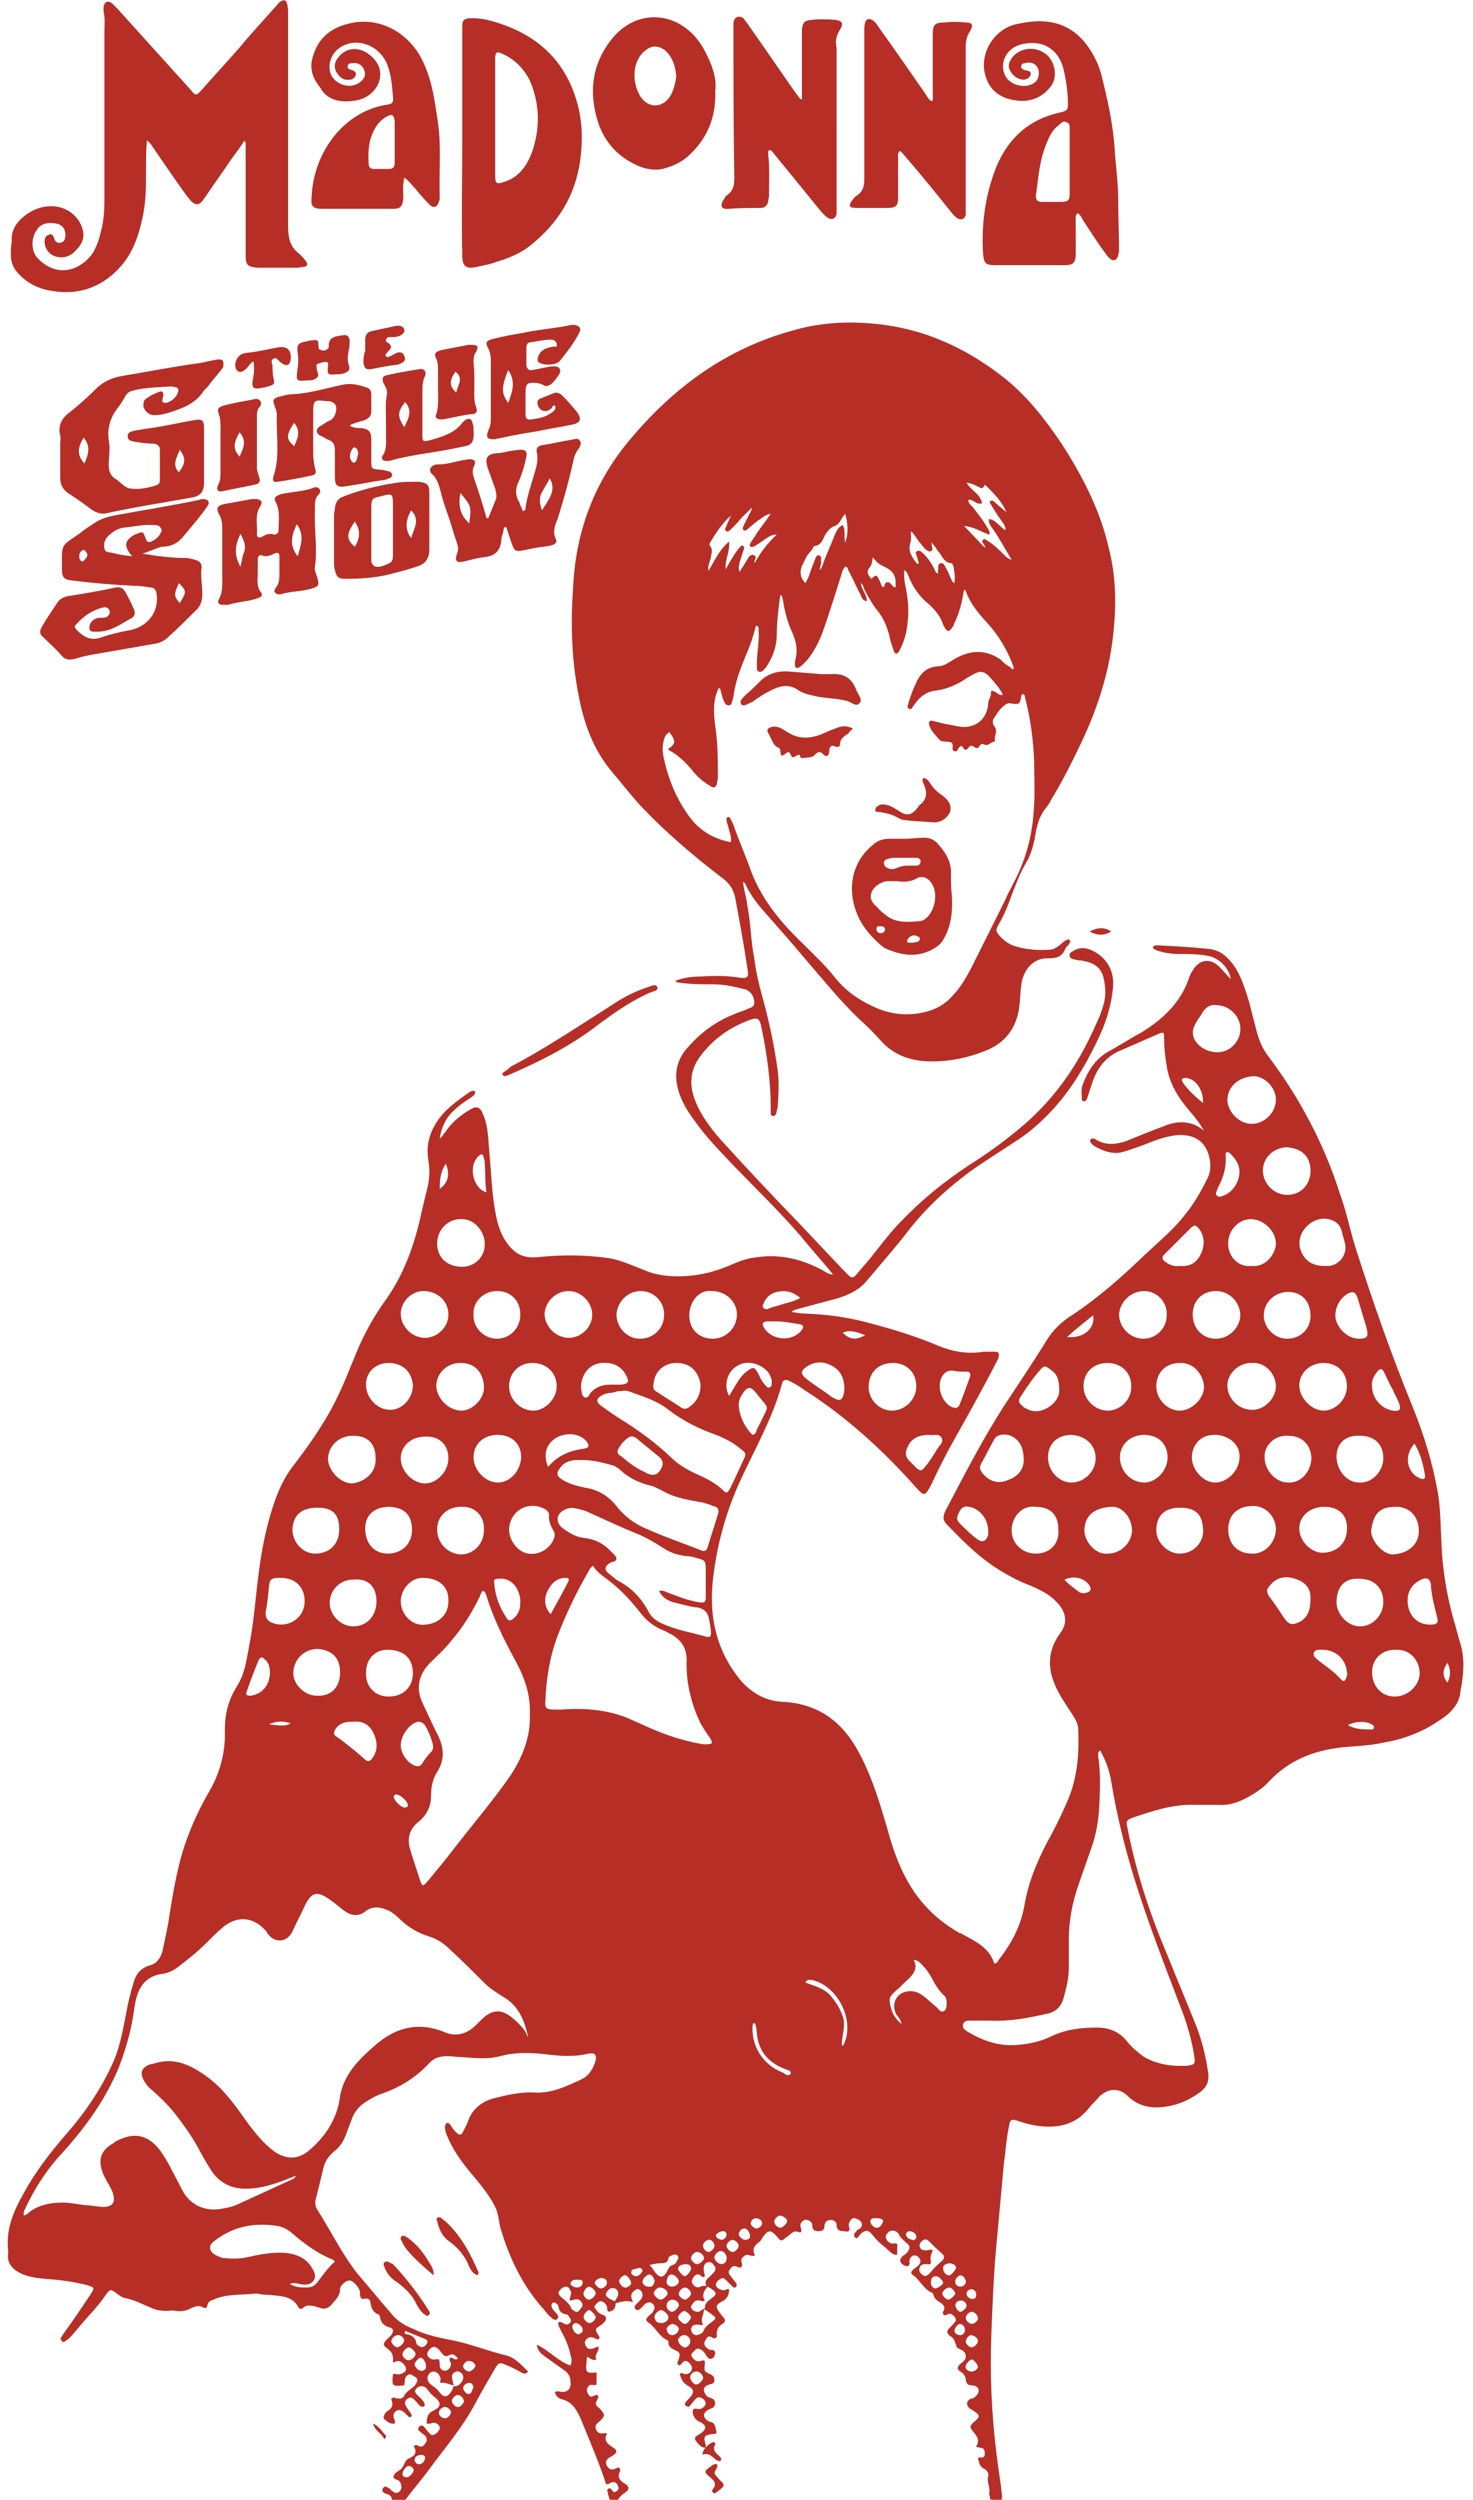 <?xml version="1.0" encoding="UTF-8"?> <svg xmlns="http://www.w3.org/2000/svg" version="1.1" id="Capa_1" x="0" y="0" viewBox="0 0 167.7 288.5" xml:space="preserve" width="170"><style>.st0{fill:#b72e26}</style><path class="st0" d="M167.4 189.7c-.3-.9-.5-1.9-.8-2.8-.8-2.9-1.3-5.9-1.4-9-.1-1.9-.1-3.8-.4-5.6-.6-3.4-1.6-6.7-2.9-9.9-2.5-6.1-4.7-12.4-6.7-18.7-.6-2-1-4-1.7-5.9-1.8-5.7-4.6-11-8.2-15.8-.7-.9-1.1-1.8-1.4-2.9-.3-1.2-.6-2.3-.9-3.5-.4-1.3-.8-2.6-1.5-3.8-.8-1.2-1.7-2.2-3.3-2.3-1.9-.2-3.8-.3-5.7-.4-.2 0-.5 0-.6.2.1.3.3.3.5.4.9.3 1.7.4 2.6.4 1.1 0 2.1 0 3.2.2 1.3.2 2.5 1.4 2.7 2.7-.5-.5-.9-1-1.4-1.5-1.1-1-2.3-.7-3 .5-.2.3-.4.7-.5 1.1-1 2.7-3 4.6-5.5 6.1-1.3.7-2.5 1.5-3.8 2.2-1.5.9-2.3 2.2-2.9 3.8-.2.5-.1 1-.1 1.6 0 .2.1.3.3.3.1 0 .2-.1.3-.3.2-.5.3-1 .5-1.5.5-1.7 1.4-3.1 3-3.9l4.8-2.1c.5-.2.6-.2.6.4 0 1.1.1 2.2.3 3.3.3 2.1 1.4 3.8 2.8 5.4.5.6 1 1.2 1.5 2.1-.6-.5-1.2-.8-1.8-.9-1-.2-2 0-2.9.4-1.4.5-2.8 1.1-4.3 1.7-1.2.4-2.4.5-3.5-.2-.1-.1-.2-.1-.3-.1-.1 0-.2 0-.3.1 0 .1-.1.2 0 .3.1.2.3.4.5.5 1.1.6 2.2 1 3.4.6 1-.3 2.1-.7 3.1-1.1 1-.4 2-.7 3.1-.8 2.1-.1 3.4.9 3.7 3 .1.8 0 1.5-.4 2.2-.7 1.4-1.5 2.8-2.5 4-1.3 1.7-2.9 3-4.5 4.5-2.7 2.6-5.5 5.1-8.7 7.2-1.1.7-2 1.6-2.7 2.7-1.6 2.6-3.3 5.1-5 7.7-2.5 3.9-4.6 8-6.7 12-.3.6-.4 1.1.1 1.6 2 2.1 4 4.1 6.6 5.6 1 .6 2 1.1 3.1 1.5 1.1.5 2.2 1 3 1.9 1 1 1.4 2.3.4 3.6-1.3 1.8-1.5 3.7-.7 5.7.5 1.3 1.3 2.4 2 3.5.4.6.8 1.2.8 2 .1 2.7-.1 5.3-1.1 7.8-.8 1.9-1.7 3.7-2.7 5.5-1.1 2.2-2 4.4-2.4 6.8-.4 2.4-1.5 4.5-3 6.4-.1.2-.2.4-.5.4-.6-1.9-2.3-2.6-3.9-3.5h-.1c-2.1-1.2-3.8-2.7-5.2-4.7-1.5-2.2-2.4-4.6-3.1-7.2-.9-3.1-1.8-6.1-3.3-8.9-1.9-3.6-4.7-5.7-8.9-5.9-1.9-.1-3.5-1-4.8-2.5-2.7-3.3-3.6-7.1-3.2-11.3.4-3.9 1.4-7.7 3-11.3 1.7-3.8 3.9-7.5 5-11.6.1-.4.3-.5.7-.4.6.3 1.2.6 1.7 1 4.9 3.1 9.2 7 13.1 11.4.9 1 1 1 1.7-.3.7-1.5 1.4-2.9 2.2-4.4 1.8-3.2 3.6-6.4 5.3-9.7.1-.2.3-.5.3-.7.1-.4 0-.6-.4-.6h-1.3c-1.9.3-3.6 0-5.3-.7-2.6-1.1-5.2-1.9-7.9-2.6-2.5-.7-4.9-1-7.4-1.1-.5 0-1.1-.1-1.6-.2.2-.2.4-.2.6-.3l4.5-1.2c1.4-.4 2.7-1 3.6-2.1 1.5-1.8 3.1-3.6 4.5-5.4 2.2-2.9 4.8-5.3 7.7-7.4 1.7-1.2 3.5-2.3 5.3-3.5 1.5-1 2.8-2.2 4-3.5 2.1-2.3 3.7-5 5-7.7 1-2 1.7-4.1 1.9-6.3.2-1.9-.7-3.5-2.4-4.3-.6-.3-1.3-.4-1.9-.1-.3.2-.8.3-.7.7 0 .4.5.4.9.5.2.1.5 0 .7.1 1.1.2 2 .7 2.3 1.9.3 1.2.3 2.4-.1 3.5-.2.7-.5 1.4-.8 2-2.1 4.8-5 8.9-9.1 12.2-1.7 1.4-3.5 2.7-5.4 3.9-2.9 1.9-5.5 4-7.9 6.5-1.3 1.3-2.4 2.8-3.6 4.3-.6.7-1.1 1.3-1.7 2-.3.3-.5.3-.8 0l-.6-.6c-1.7-1.8-3.5-3.7-5.2-5.5-3.1-3.2-6.1-6.4-9-9.6-1.3-1.5-2.5-3.1-3.1-5-.5-1.6-.3-3.1.7-4.5 1.4-1.9 3.1-3.2 5.3-4.1 1.5-.6 1.6-.5 1.9 1 .6 3 1 5.9 1 9v.6c0 .2.1.3.3.3.2 0 .2-.1.3-.2.1-.3.1-.5.2-.8.1-1.4.2-2.8 0-4.3-.4-2.9-1-5.7-1.8-8.6-.4-1.4-.7-2.8-.9-4.3-.4-2-.4-4.1-.8-6.1-.1-.9-.4-1.8-.5-2.7.3.1.3.3.4.5.6 1.2 1.4 2.2 2.3 3.2 1.5 1.7 3 3.4 4.5 5.2 2 2.3 4 4.8 6.2 6.9.9.8 1.7 1.6 2.5 2.5 1.6 1.8 3.7 2.4 5.9 2.4 2.1 0 4.1-.4 6.1-1.2 2.4-.9 3.7-2.7 4-5.2.1-.8.1-1.5.2-2.3.2-1.9 1.4-3.2 3-3.2 1 0 1.7-.1 2.1-1.1.1-.2.2-.3.4-.5.1-.2.3-.3 0-.6-.5.1-.8.5-1.2.8-.3.2-.6.4-1 .4-1.4.1-2.7 0-4-.4-.7-.2-1.2-.6-1.7-1.1-.5-.6-.6-.7-.2-1.4.6-1 1-2 1.4-3.1.5-1.3 1-2.7 1.7-3.9.7-1.1 1-2.4 1.2-3.7.2-1 .5-2 1.2-2.8.2-.3.4-.5.5-.8 1.3-2.1 2.4-4.3 3.5-6.6 2-4.2 3.4-8.6 3.8-13.3.3-3.1.2-6.2-.6-9.3-1-4.4-3.1-8.4-5.5-12.1-1.9-2.8-4-5.5-6.7-7.6-4.6-3.6-9.7-5.8-15.6-6.2-2.9-.2-5.7 0-8.5.8-7.8 2.1-13.9 6.6-19 12.7-4.1 4.9-6.2 10.6-6.5 16.9-.3 4.1-.2 8.3.6 12.4.6 3.3 1.7 6.4 3.9 9 1.1 1.3 2.1 2.6 3.2 3.8 2.9 3.1 6.2 5.9 9.6 8.5.8.6 1.2 1.3 1.4 2.2.5 2.7 1 5.4 1.4 8.1.2 1.1.1 1.3-1.1 1.1-1.4-.2-2.8-.2-4.2-.1-1 0-2 .1-3 .5.1.2.3.2.4.2 1.3.2 2.6.2 4 .2 1.3 0 2.5.3 3.7.6.6.2 1 .8 1 1.5 0 .6-.5.6-.9.8-.4.2-.9.3-1.3.5-2.1.8-3.9 2.1-5.4 3.8-1.3 1.4-1.7 3-1.2 4.9.4 1.5 1.2 2.7 2.1 3.9 1.2 1.7 2.7 3.2 4.1 4.7 2.7 2.8 5.5 5.5 8 8.4 1.2 1.5 2.5 2.9 3.7 4.4-.3 0-.5-.1-.7-.2-.2-.1-.5-.3-.7-.4-2.3-1.2-4.8-1.8-7.4-1.4-1 .1-1.9.4-2.8.8-2 .9-4.1 1.4-6.3 1.4-1.4 0-2.8-.2-4.1-.8-1.3-.5-2.6-1.1-3.9-1.3-2.8-.4-5.5-.4-8.3-.1-1.2.1-2.1-.2-2.9-1-.9-.9-1.4-2.1-1.7-3.3-.3-1.4-.5-2.9-.6-4.3-.1-1.7-.3-3.5-.4-5.2-.1-.9-.2-1.8-.6-2.7-.3-.8-.7-1-1.4-.6-1.2.7-2.2 1.5-3 2.7-.2.2-.3.5-.6.7.2-1.3.7-2.4 1.7-3.3.5-.5 1.1-.9 1.7-1.3.3-.2.7-.4.7-.8-.2-.2-.4-.1-.6 0-1 .7-2 1.4-2.9 2.3-1.5 1.6-2.3 3.5-1.9 5.7.2 1.2.1 2.3-.2 3.4-.2.8-.4 1.7-.6 2.5-.8 3.8-2.1 7.4-4.4 10.5-1.4 2-2.5 4.1-3.4 6.4-.6 1.4-1.1 2.8-1.8 4.2-1.3 2.8-3.1 5.4-5 7.9-.9 1.1-1.6 2.4-2.1 3.7-1.2 3.2-1.8 6.4-2.2 9.8-.3 2.5-.5 5.1-1 7.6-.3 1.6-.5 3.2-1.4 4.6-1 1.6-1.4 3.2-1.4 5.1.1 2.6-.6 5.1-2 7.4-1.2 2.1-2.2 4.4-2.9 6.7-.7 2.4-1.1 4.8-1.5 7.3-.2 1.4-.5 2.7-.8 4.1-.2.7-.6 1.4-1.4 1.6-1 .3-1.6.9-1.9 1.9-.3 1-.6 2.1-.8 3.2-.4 2-.7 4-1.5 5.9-1.4 3.2-3.3 6-5.6 8.6-1.8 2.1-3.5 4.3-4.8 6.7-1.2 2.1-2.1 4.2-1.8 6.7v.2c-.2 1.2.5 1.9 1.5 2.4.9.4 1.8.5 2.7.6 1.6.1 3.2.3 4.8.7 1 .3 1 .3.5 1.1-1 1.5-2 3-3.1 4.5-.1.2-.3.4-.4.7.2-.1 0 0 .2.2s.4 0 .5-.1c.5-.3.8-.8 1.2-1.2 1.1-1.4 2.4-2.6 3.4-4.1.4-.6.6-.6 1.1-.2.3.2.6.5 1 .6 1.1.2 2 .7 3 1.1.6.3 1.2.4 1.9.4.3 0 .7-.1 1 0 .7.1 1.2 0 1.8-.3.4-.2.9-.4 1.4-.1.2.2.5 0 .5-.3.1-.4.4-.5.7-.6 1.5-.7 3.2-.5 4.8-.7h.3c.6.2 1.2.1 1.8.2 1.1.1 2.3.2 2.9 1.4.1.2.3.2.5.1.4-.5 1-.3 1.5-.2.2.1.4.1.6.2.4.1.8 0 1.1-.3.5-.6 1.1-1.1 1.1-1.9 0-.5.8-1.1 1.2-1 .4.1 1.2 1 1.1 1.5 0 .4.1.7.5.6.4-.1.7.1.7.4.1.6.2 1.1.9 1.4.1 0 .2.2.2.3.1.6.4 1 1.1 1.2.5.1.5.5.2.9l-.6.6c-.3.3-.4.6.1.9.6.4.8.9.7 1.6.2.1.3-.1.5-.1.4-.1.9.4 1 .8.1.3-.2.6-.7.7-.3.1-.5-.1-.8 0-.1 1.4-.2 1.4 1.3 1.3.1-.3 0-.7.2-1 .2-.2.4-.4.7-.2.3.2.7.3.6.7-.2.8-1.2 1-1.5 1.7-.1.2-.4.4-.7.3h-.2c-.2-.1-.4-.2-.6.1.3.6.1 1.1-.5 1.4-.1.1-.2.2-.3.4-.1.2-.1.4 0 .5.4.3.7.6 1.2.5.1-.2 0-.3 0-.4-.2-.4-.2-.7.1-1 .4-.3.7-.1 1 .1l.5.5c.1.1.2.1.3 0 .1-.1.1-.2 0-.3-.1-.2-.3-.4-.4-.6-.4-.6-.4-.8-.1-1.1.4-.3.6-.3 1.1.3.2.2.3.4.5.5.2.1.3.1.4 0 .1-.1.1-.2 0-.4-.2-.4-.5-.6-.8-.9-.2-.2-.3-.4-.2-.6.2-.3.4-.4.7-.4.3 0 .5.1.7.4.3.4.6.7 1 1 .6.6.5 1-.3 1.4-.7.3-.8.8-.8 1.5.4.1.6-.1.8-.1.4 0 .8.4.7.7-.1.3-.4.6-.7.7-.3.1-.4-.1-.6-.3-.2-.2-.3-.4-.5-.6-.1-.2-.3-.2-.5-.1-.2.2-.3.4 0 .6.2.2.4.3.6.5.2.2.3.5.1.8-.2.3-.4.6-.8.4-.2-.1-.3-.2-.6 0 .4.7.2 1.1-.5 1.4-.3.1-.5.4-.6.7-.1.2-.2.4-.4.6-.3.2-.7.4-.8.7-.2.5.5.4.7.7.2.4.3.8 0 1.1-.3.3-.5.3-1-.1-.1-.1-.1-.2-.2-.2-.2-.1-.4-.3-.6-.2-.1.1-.2.2-.2.3-.1.3.2.4.4.5.4.1.7.3.7.8 0 .2.2.3.4.3.5.1.9-.1 1.3-.6.8-1.1 1.7-2.1 2.5-3.2 1.9-2.6 4-5 5.5-7.9.7-1.3 1.4-2.5 2.1-3.7.5-.9.6-.9 1.5-.5.5.2 1.1.5 1.6.8.2.1.5.3.8-.1-.8-.8-1.6-1.7-2.7-1.9-2-.5-4-1.3-6-1.7-1.5-.3-3.1-.6-4.5-1.3-1-.4-1.9-.9-2.6-1.8-1.3-1.5-2.6-3.1-3.9-4.6-1.8-2.3-3.1-5-4.7-7.5-.2-.4-.2-.8-.1-1.1.3-1.2.6-2.4.9-3.7.2-.7.6-1.3 1.2-1.8.7-.5 1.1-1.2 1.4-2 .2-.5.4-1.1.6-1.6.3-.9.9-1.7 1.8-2.2.6-.4 1.2-.7 1.8-.9 2-.7 3.8-1.8 5.3-3.4.6-.7 1.3-.9 2.2-.9.5 0 1 .1 1.5.1 1.5.1 3.1.3 4.6-.1 1.8-.5 3.6-.4 5.4-.2 1.6.2 3.2.3 4.8-.1.7-.1.9.1.8.8-.3 1-.8 1.8-1.7 2.2-1.7.8-3.4 1.6-5.3 1.5-1.7-.1-3.3.3-4.9.7-1.3.4-2.3 1.2-2.8 2.5-.1.4-.3.7-.5 1.1-.3.7-.5.7-1 .2-.2-.2-.4-.5-.6-.8-.1-.1-.2-.2-.3-.2-.2 0-.2.2-.3.4 0 .4.1.8.3 1.2.8 1.9 2 3.4 3.3 4.9.8 1 1.6 2 2.2 3.2.4.8.4 1.6.6 2.4 1 3.4 2.5 6.6 4.9 9.3.3.3.5.7.9 1 .2.2.5.5.8.2.2-.2 0-.5-.2-.7-.2-.2-.5-.5-.5-.8 0-.1 0-.2.1-.3.1-.1.2-.1.4 0 .1.1.3.2.3.4.1.5.3.8.9.9.2 0 .3.2.4.4.2.2.2.4 0 .6-.2.2-.4.2-.6.1-.2-.1-.4-.3-.7-.2-.1.4.2.7.3 1 .5.9.9 1.8 1.1 2.8.1.4.2.7 0 1.2-1.5-.5-2.4-1.7-3.9-2.4.1.8.6 1.1 1 1.4l2.1 1.5c.5.3.8.8.8 1.4.1.9-.5 1.3-1.3 1.1-.2 0-.3-.1-.5.1.1.4.4.7.8.8 1.2.3 1.7 1.2 2.2 2.3 1 2.5 2.1 5 2.9 7.5.2 0 .3 0 .4-.1.5-.3.9-.1 1 .4.1.2 0 .4-.2.5-.2.2-.4.1-.5-.1-.1-.1-.2-.3-.4-.2-.2.1-.2.3-.1.4 0 .3.1.5.2.8.2.5.6.6.9.2.2-.3.4-.6.7-.8.7-.4.8-.8.1-1.2-.6-.4-.8-.7-.5-1.4.1-.1 0-.3-.1-.4-.2-.1-.3.1-.4.1-.5.2-.7.1-1-.3-.2-.5-.2-.7.5-1.1.7-.4.8-.7.1-1.1-.6-.4-1-.8-.6-1.5l-.1-.1c-.4 0-.8.2-1.1-.3-.3-.5 0-.8.4-1.1.6-.6.6-.7 0-1.4-.6-.5-.6-.5-.2-1.3 0-.1 0-.2-.1-.3-.3-.1-.7.5-1 0-.2-.3-.3-.6-.1-.9.2-.5.7-.1 1-.3v-1.4c-1.3.1-1.3.1-1.1-1.8.3.1.6.5 1.1.3-.4-.5.4-.9.2-1.5-.2.1-.3.1-.5.2-.3.1-.7.2-.9-.2-.2-.3-.2-.6 0-.8.3-.3.5-.3.9-.2.2.1.4.3.6.1.1-.1 0-.3-.1-.4-.4-.7-.4-.7.2-1.1.2-.1.4-.3.5-.4.3-.4.3-.7-.3-.9-.3-.1-.5-.3-.7-.6-.1-.1-.2-.3-.1-.4.2-.2.4-.6.8-.5.3.1.5.3.6.6.1.2-.1.4.2.6.5-.1.8-.3.8-1 .6-.1 1.2-.4 2-.1-.1-.3-.2-.5-.2-.7 0-.4.3-.6.6-.8.2-.1.5.1.6.3.2.3.1.6-.1.9l-.6.6c-.1.2-.2.3 0 .5s.4.1.5 0l.6-.6c.3-.2.6-.3.9 0 .3.3.2.6 0 .9-.1.2-.3.3-.4.4-.5.5-.5.6.1 1 .7.6 1.1 1.5 2 1.9.1 0 .1.2.1.3 0 .4.3.6.7.8.7.3.7.5.4 1.3-.1.1-.1.3 0 .4.2.2.3 0 .4-.1.2-.2.3-.4.6-.3.3.1.7.6.6.9-.1.4-.3.6-.8.6-.2 0-.4-.3-.6 0 .3.9.4 1 1.2 1.5.4.3.4.6.2.9-.2.3-.5.6-.7.8-.1.2-.2.4.1.5.2.1.3.1.4-.1.2-.2.4-.5.6-.7.2-.2.4-.3.6-.2.3.1.5.3.6.6 0 .3-.2.5-.4.6-.2.2-.4.1-.7.1-.4-.1-.4.2-.4.5.1.4.3.7.6.9.1.1.3.1.4.2.5.3.6.6.2 1-.2.2-.5.4-.7.5-.2.1-.3.3-.2.5.3.4.6.9 1.2.9v-.3c-.3-1-.2-1.2.9-1.3.3 0 .4-.1.3-.4-.1-.4-.1-.9-.7-1-.3-.1-.6-.3-.7-.7 0-.4.3-.6.7-.8.1 0 .2-.1.3-.1.4-.3.4-.9-.1-1.1-.2-.1-.4-.1-.6-.3-.5-.6-.4-1.1.3-1.3.3-.1.6-.1.6-.5s-.2-.6-.5-.7c-.7-.3-.7-.4-.6-1.2v-.3c-.2-.2-.4 0-.6 0-.4.1-.7-.2-.9-.5-.2-.3.1-.5.3-.7.2-.3.5-.3.8-.1.3.2.4.4.6.7.1.2.3.4.6.3.3-.1.3-.3.4-.6 0-.3-.2-.4-.4-.4-.1 0-.3 0-.4-.1-.3-.2-.6-.5-.4-.9.2-.3.3-.8.9-.4.1.1.3.1.5-.1-.1-.6 0-1.1.6-1.5.4-.2.4-.5.1-.8-.1-.1-.2-.2-.3-.4-.6-.7-.6-1 .2-1.4.6-.3.8-.8.8-1.4-.3-.1-.5.2-.8.1-.3-.1-.6-.2-.7-.5-.1-.4.2-.6.5-.8.3-.2.5 0 .7.2l.7.7c.1.1.3.2.4 0 .1-.1.1-.3 0-.4-.2-.3-.4-.5-.6-.8-.2-.2-.4-.5-.1-.8.2-.3.4-.5.8-.3.2.1.4.2.6-.1 0-.4-.3-.8.2-1.1.4-.4.8.1 1.3-.1-.4-.7-.1-1.1.4-1.5.2-.1.3-.3.4-.5.7-1 1-1 1.7-.2.5.6.5.6 1.1.1.3-.2.5-.4.8-.6.3-.2.6.1.9 0 .1-.2 0-.3 0-.4-.2-.5 0-.8.4-1 .4-.1.9.2.9.6 0 .5.2.7.7.7.4 0 .7-.1.7-.6 0-.4.3-.7.7-.7.4 0 .7.2.7.6 0 .5.3.7.8.7.2 0 .4.1.6 0 .2-.2 0-.5 0-.8.1-.4.4-.8.7-.7.3.1.7.2.8.6.1.3-.1.6-.4.7-.1 0-.2.1-.2.2-.2.2-.4.4-.2.7.3.3.4-.1.6-.3.6-.6 1-.6 1.5.1.6.8 1.4 1.3 2.1 2 .2.1.4.3.7.2V259c-.2-.2-.5 0-.7-.1-.3-.1-.5-.3-.6-.6-.1-.3.1-.5.3-.7.3-.3 1-.2 1.2.3.2.4.5.6.8.9.6.4.5.8 0 1.3-.1.1-.3.2-.4.3-.4.4-.3.7.1 1 .2.1.4.2.6.1.2-.2.1-.4.1-.6.1-.4.3-.6.6-.6s.5.2.6.4c.2.3 0 .6-.2.8-.1.1-.3.2-.4.3-.5.4-.5.6 0 .9.7.6 1.1 1.5 2 1.9.1 0 .2.2.2.3.1.4.4.6.7.8.5.3.7.6.4 1.1-.1.1 0 .3.1.4.1 0 .3 0 .4-.1.4-.2.7.1.9.4.2.4-.1.5-.3.8l-.4.4c-.3.3-.3.6.1.9.4.2.5.5.6.8.1.2.1.5.3.6.4.2.8.3.9.8.1.6-.4.8-.7 1.1-.3.3-.3.6.1.8.3.2.6.5.6.9.1.5.2.7.8.7.3 0 .7.2.7.6 0 .4-.3.6-.5.8-.1.1-.2.1-.3.1-.6.2-.7.7-.3 1.1.2.2.4.2.6.4.6.4.7.6.1 1.1-.7.6-.7.7-.1 1.4.4.5.6.9.2 1.6.2 0 .4.1.5.1.4 0 .5.3.5.6s0 .6-.5.5c-.3 0-.3.2-.2.4.1.4.2.7.6.9.4.2.6.6.5.9-.2.7.3 1.3.1 2 0 .1.1.3.1.5.2.4.6.6 1 .5.4-.1.4-.5.4-.8-.1-.5-.1-1-.2-1.6-.7-4.5-1.1-9.1-1.1-13.6 0-2.3.1-4.5.2-6.7s.2-4.4.4-6.5c.3-3.3.6-6.5.9-9.8.2-1.5.3-3 .6-4.4.1-.8.3-.9 1.1-.6.6.2 1.3.4 1.9.5 2.5.4 4.7 0 6.3-2.1.3-.4.7-.7 1-1.1.9-1 2.3-1.3 3.4-.2 1 1 2.3 1.4 3.7 1.3 1.7-.1 3.2-.7 4.6-1.7.8-.6 1.1-1.2 1-2.2-.3-2.1-.8-4.1-1.6-6-1-2.5-2.1-5.1-3.1-7.6-2-4.7-3.6-9.5-4.6-14.6-.2-.9-.2-1 .5-1.3 2.4-.8 4.7-1.6 7.3-1.5h2.6c1.3.1 2.4-.3 3.5-.9.9-.5 1.8-1.1 2.5-1.9 2.2-2.3 4.9-3.4 8-3.8 1.7-.2 3.5-.2 5.2-.6 2.3-.4 4.4-1.2 6.3-2.5 1.3-.8 2.4-1.9 2.5-3.4.4-2 .5-3.8 0-5.5zM112.8 60.9c-.5-.9-1.1-1.6-1.7-2.4-.2-.2-.5-.4-.5-.8.3-.1.5.1.7.2.2.1.4.3.9.2-.2-1.1-1.3-1.5-1.8-2.4.6.1 1 .3 1.4.5.2.1.5.3.6-.1.1-.2.2-.1.3 0 .9.9 1.8 1.8 2.3 3-.5-.4-1-.8-1.4-1.2-.1-.1-.3-.2-.4-.1-.2.1-.1.3 0 .4.4.7.8 1.3 1.3 2 .2.3.4.5.4 1-.7-.4-1.1-1.2-1.9-1.3-.1.5.2.8.4 1.1.8 1.1 1.4 2.3 2.2 3.6-.4-.1-.6-.3-.8-.5-.6-.6-1.3-1.3-2-1.7-.2-.1-.3-.3-.5-.1-.2.2 0 .4.1.5 0 .1.2.2.1.4-.8-.8-1.5-1.6-2.4-2.5 1.2.1 2 .7 2.9 1 .2-.3-.1-.6-.2-.8zm-8.8.4c.4.4.6.8.9 1.2.3.3.5.7.9 1 .2.1.3.2.5.1s.2-.3.1-.5c0-.1 0-.3-.1-.5.5.4.6.8.9 1.1.4.5.6 1.2 1.4 1.3.2 0 .2.2.3.4.1.6.2 1.2.1 1.9-.4-.2-.3-.5-.5-.7-.1-.3-.2-.6-.4-.9-.2-.3-.3-.8-.7-.7-.4.1-.2.6-.3.9v.3c-.3-.1-.3-.3-.4-.5-.4-.8-.9-1.5-1.5-2-.1-.1-.3-.2-.5-.1s-.2.3-.1.4c.1.3.2.7.3 1-.1 0-.1.1-.2.1-.5-.7-1.1-1.4-.8-2.4.2-.6 0-.9.1-1.4zm-4.7 4.1c.2-.3.2-.7.3-1.1.3.5.7.8 1.1 1 1.3.6 1.6 1.1 1.5 2.5-.4 0-.5-.7-1-.6-.3.1-.2.4-.4.6-.3-.2-.3-.6-.5-.9-.3-.6-.3-.6-.9-.1-.3-.4-.7-.8-.1-1.4zm-7.4-1.1c.2-.4.6-.7.8-1.1 0-.1.1-.2.2-.2.8-.1.9-.8 1.2-1.3.3-.4.5-.8 1.1-1 .6-.2.7-.9 1.2-1.4.3 1.1.4 2.2 0 3.3-.2-.7.1-1.4-.3-2-.5.2-.7.7-.9 1.1-.4 1.1-.9 2.1-1.3 3.2-.1.3-.2.6-.4.9-.1-.4.2-.7.1-1 0-.3.1-.6-.2-.7-.3-.1-.4.2-.5.5-.2.5-.4 1-.6 1.6-.1.4-.3.7-.5 1.1-1.1-1.2-.3-2.1.1-3zM80.8 63c-.2-.2.1-.5.2-.7.6-1 1.3-2 2.2-2.8-.2.5-.4.9-.6 1.4-.1.2-.1.3.1.4.1.1.3 0 .4-.1.4-.4.9-.9 1.3-1.4l1.2-1.2c0 .4-.2.6-.3.8l-.6 1.2c-.1.2-.2.5 0 .6.2.1.4-.1.5-.2.5-.4.9-.8 1.4-1.1.3-.2.6-.5 1.2-.6-.6.9-1.2 1.6-1.7 2.4l-.6.9c-.1.2-.2.4 0 .5.1.1.3 0 .5-.1.5-.3 1-.7 1.5-1 .2-.1.4-.3 1-.3-1.1 1-1.9 2.1-2.5 3.2-.1 0-.1 0-.1-.1.1-.2.3-.6 0-.7-.3-.2-.6.1-.7.3-.3.5-.6 1-1 1.6-.2-.5 0-.8 0-1.1.2-.5.3-1 .5-1.5 0-.2.1-.3-.1-.4-.1-.1-.3 0-.3.1-.4.4-.7.9-1 1.4-.2.3-.4.7-.7 1.2-.1-1.1.5-2 .4-3.2-1.2 1-1.7 2.3-2.4 3.4-.1-.6.2-1.1.3-1.6 0-.4.3-.8-.1-1.3zm2.8 32.5c-.1-.4-.3-.7-.5-1.1 0-.1-.2-.1-.2-.1-.2 0-.2.1-.2.3 0 .3.1.5.2.8.1.6.4 1.1.3 1.8-2.1-.4-3.7-1.4-4.9-3.1-1.5-2.1-2.4-4.4-2.9-6.9-.1-.5-.1-1 0-1.5s.2-.9.7-1.2c.8 1 .7 1.4-.1 1.9 0 .1 0 .2.1.2 1.1.6 2 1.5 2.8 2.5.5.6 1.2 1.2 1.9 1.6.4.3.7.2.8-.3 0-.2.1-.4.1-.6 0-2 0-4-.3-6-.2-1.5-.3-3 .4-4.4.3.1.2.4.3.6.1.4.2.8.4 1.1.1.2.2.3.5.3.2 0 .3-.2.3-.3.1-.2.1-.4.2-.7.2-1.7.8-3.2 1.4-4.7.5-1.1.9-2.3 1.2-3.5.4.1.3.4.3.6.1 1.3-.2 2.5-.2 3.8v.4c0 .2 0 .4.2.5.2.1.4 0 .5-.1.2-.2.4-.4.5-.6.7-1.1 1.1-2.3 1.1-3.6 0-1.5.2-3 .4-4.5.3 0 .2.3.3.5.2 1.3.5 2.5 1 3.6s.8 2.2.4 3.5v.4c0 .4.2.5.5.3.2-.1.4-.3.6-.5.9-.9 1.5-2.1 2-3.3.8-2.2 1.5-4.5 2.2-6.7.1-.4.2-.8.5-1.1.3 0 .3.3.4.5.5.9.9 1.9 1.4 2.8.1.3.2.6.7.7 0-.8-.6-1.3-.7-2.1.3.2.3.4.4.7.4.8.8 1.5 1.3 2.2.8.9 1.3 2 1.6 3.2.1.6.3 1.1.5 1.7 0 .1.1.3.2.3.2.1.3-.1.4-.2.6-1.1.9-2.2 1-3.4.2-1.5 0-3-.3-4.4-.1-.5-.1-1-.1-1.6.4.2.4.5.5.7.5 1.2 1.2 2.3 2.2 3.1.8.7 1.5 1.5 1.8 2.5.1.2.2.4.3.5.2.3.4.3.6 0 .2-.2.3-.4.4-.7.6-1.2.9-2.5 1.1-3.8.1 0 .2 0 .2.1.5 1.4 1.4 2.5 2.4 3.6 1.4 1.5 2.4 3.2 3.1 5.1 0 .1.1.2 0 .3-.2.1-.3-.2-.5-.3-.4-.2-.7-.5-1-.8-1.6-1.1-3.3-1.1-5-.2-.4.2-.8.5-1.2.7-.3.2-.7.3-1 .3-1.4.1-2.1.9-2.6 2.1-.3.6-.5 1.2-.7 1.8-.1.2-.1.4-.2.7 0 .1 0 .3.2.3.1.1.3 0 .3-.1.1-.1.2-.3.3-.4.6-.9 1.4-1.5 2.5-1.6 1.3-.2 2.5-.7 3.6-1.5.1 0 .1-.1.2-.1 1.3-.8 1.7-.8 2.7.4.4.5.9 1 1.2 1.7-.5.1-.7-.3-1-.4-.2-.1-.4-.1-.4.1.1.5-.3.8-.3 1.3-.1 1.6-1.2 2.7-2.8 2.7-.6 0-1.2-.2-1.9-.3-.6-.1-1.2-.3-1.7-.4-.4-.1-.5.1-.4.5.2.7.7 1.1 1.1 1.6.2.3.7.3 1.1.3.4.1.5.1.5.5 0 .2-.1.5.2.6.3.1.4-.2.5-.4.1-.1.2-.1.2-.2.2 0 .3.1.3.2.1.1.1.2.2.2.4.2.4-.6.9-.4.3.1.5.5.8 0 .1-.2.3-.3.5-.2.5.3.8-.3 1.2-.3l.1-.1c-.2-.5.4-1.1-.1-1.7-.2-.2-.2-.6-.1-.8.4-.6.7-1.2 1.3-1.6.2-.2.5-.3.8-.2.9.1.9.1 1.1-.7 0-.2 0-.3.2-.4.3.1.2.3.3.6.6 2.3.9 4.7 1 7.1 0 1.7.1 3.3 0 5-.1 2.7-.6 5.2-1.7 7.7-.5 1.2-1.2 2.3-1.7 3.5l-3.9 7.8c-.6 1.1-1.2 2.2-2.1 3.1-1.1 1.3-2.6 1.9-4.3 2.1-1.7.2-3.4-.1-5-.9-1.7-.8-3.1-1.8-4.3-3.3-1.1-1.4-2.4-2.6-3.7-3.9-2.7-2.6-5-5.4-6.2-9-.6-1.6-1.2-3-1.7-4.4zM45.8 285.9c-.3 0-.5-.1-.5-.4 0-.3.4-.9.7-.9.3 0 .5.2.6.4 0 .4-.5.9-.8.9zm1.4-1.5c-.3 0-.5-.3-.5-.5 0-.4.3-.5.7-.6.2 0 .6.1.5.4 0 .3-.3.7-.7.7zm-1.2-12c-.3 0-.7-.4-.7-.7 0-.3.4-.7.7-.8.3 0 .9.6.8.8 0 .3-.5.7-.8.7zm4.2 6.7c-.3 0-.7-.3-.7-.6s.2-.6.6-.7c.3-.1.8.3.8.6s-.4.7-.7.7zm1.5-1.3c-.3 0-.7-.4-.7-.7 0-.3.4-.7.7-.7.3 0 .7.4.7.8-.2.3-.4.6-.7.6zm1.2-1.5c-.2 0-.6-.4-.6-.7s.4-.6.7-.6c.3 0 .4.2.5.5-.2.4-.2.8-.6.8zm.2-3.8c.3 0 .7.4.6.6-.1.3-.4.5-.7.6-.4 0-.8-.5-.7-.7.2-.4.5-.6.8-.5zm-.8 1.7c.1.4-.2.9-.6 1.1-.2.1-.3.1-.5.1-.1.2-.1.3-.2.5-.5.8-.9.9-1.5.1-.2-.3-.5-.5-.8-.7-.3-.2-.6-.6-.5-1 .1-.3.3-.6.7-.6.4 0 .7.4.8.8 0 .2-.1.3 0 .5.5-.1 1 .2 1.5.3 0-.2-.1-.3-.1-.5-.2-.6-.1-.9.4-1.1.2-.1.7.1.8.5zm-4-2.9c.3-.4.6-.6 1-.3.2.1.3.3.4.4.3.4.5.7 1 .4.4-.2.7 0 1 .4-.4.3-.6-.2-.9-.1-.2.3.1.5.1.7 0 .4-.3.8-.7.8-.4 0-.6-.3-.6-.6 0-.2 0-.5-.1-.7-.3-.1-.7.2-1.1-.2-.3-.2-.3-.5-.1-.8zm-.9 2.3c-.3 0-.7-.5-.7-.7 0-.3.5-.8.7-.8.3 0 .7.7.6 1 .1.3-.3.6-.6.5zm-1.8-4.6c.7.3 1.5.6 2.2.9.3.1.5.3.3.6s-.5.5-.8.3c-.2-.1-.4-.2-.4-.4-.1-.6-.5-.9-1.1-1-.2 0-.3-.1-.2-.4zm-.9.5c.3-.1.8.3.8.6s-.5.8-.8.8c-.3 0-.7-.5-.7-.7.1-.4.3-.6.7-.7zm34.5 4.2c.3-.1.8.4.8.7 0 .3-.5.8-.8.8-.3 0-.7-.5-.7-.9.1-.4.4-.6.7-.6zm3.1-16.2c.2 0 .4.1.4.4 0 .3-.3.6-.6.6-.2-.1-.5-.1-.6-.4-.2-.2.4-.6.8-.6zm-1 1.7c0 .3-.4.7-.7.7-.3 0-.7-.5-.6-.8 0-.3.5-.7.8-.6.3.1.5.4.5.7zm-.9 4.6c-.3 0-.5 0-.7.1-.4.2-.7 0-.9-.3-.2-.3-.1-.5.1-.8.3-.4.6-.4.9-.1.1.1.2.1.3.1.2-.2 0-.4 0-.6-.1-.5 0-1 .4-1.1.4-.1.6.1.8.4.3.4 0 .7-.2.9l-.4.4c-.5.4-.5.7-.3 1zm-1.8-2c0 .3-.4.8-.7.9-.2 0-.8-.6-.8-.9.1-.4.4-.4.8-.5.4 0 .7.1.7.5zm0-1.2c0-.3.4-.7.7-.7.4 0 .8.4.8.7 0 .3-.5.7-.8.7-.3 0-.7-.4-.7-.7zm-1.4 2.7c0 .3-.4.6-.8.6s-.7-.3-.6-.7c.1-.3.1-.7.6-.7.3 0 .8.5.8.8zm-1.3 1.4c0 .2-.5.7-.8.7-.3 0-.7-.4-.8-.7 0-.3.4-.7.7-.7.5 0 .9.4.9.7zm.5.7c.4 0 .8.3.8.6s-.5.8-.8.8c-.3 0-.7-.4-.6-.8 0-.3.2-.5.6-.6zm.8-.7c0-.3.4-.7.7-.7.3 0 .7.4.7.7 0 .3-.5.7-.7.7-.3 0-.8-.5-.7-.7zm4.5-89.9c-.4 1.3-.8 2.5-1.2 3.8-.1.4-.4.5-.8.3-2-.8-4.1-1.5-6.1-2.4-1.5-.6-2.7-1.5-3.7-2.8-.9-1.1-2.1-1.8-3.5-2-.9-.2-1.8-.4-2.6-.9-.7-.4-.8-.8-.3-1.4.4-.6 1-.8 1.7-.9h.9c1.2 0 2.3.3 3.4.6.4.1.8.4 1.1.7.9.8 2 1.3 3.1 1.6.6.1 1.1.4 1.7.7 1.4.8 2.9 1 4.5 1.3.4.1.8.2 1.2.4.6.1.8.4.6 1zm-12.6 4c-.8-.8-1.8-1.2-2.8-1.3-1-.1-1.8-.6-2.6-1.2-.8-.7-.6-1.7.4-2.1.4-.2.8-.2 1.3-.1.4.1.9.2 1.3.4 2 .9 3.9 1.8 5.9 2.6.9.4 1.8.9 2.7 1.5.9.6 1.8.9 2.9 1 .3 0 .7.1 1 .2.9.2 1.1.3 1.1 1.2v3.2c0 .8-.1.8-.9.7-1.1-.2-2.2-.6-3.2-1-.4-.1-.7-.4-1.3-.3.4.8 1 1.1 1.6 1.3.9.2 1.8.5 2.7.6.9.1 1.4.6 1.5 1.5.1.5.2 1 .2 1.5 0 .3-.1.5-.5.4-1.8-.5-3.6-.8-5.3-1.6-.6-.3-1.1-.7-1.4-1.3-.8-1.5-1.9-2.7-3.4-3.5-.4-.2-.8-.6-1.2-.9-.5-.4-.5-.8.1-1.2.3-.2.8-.1.8-.6-.2-.4-.6-.7-.9-1zm-7-9.5c-.6-1.5-.2-2.7 1-3.4 1.1-.6 2.6-.5 3.4.4.4.5.4.8-.3.9-1.6.2-3 .8-4.1 2.1zm8.3-2.4c.1-.1.2-.3.3-.4.9-.9 1.1-1 2.1-.1.7.6 1.5 1.2 2.2 1.8.4.4.4.8.2 1.2-.2.4-.5.9-1.2.8-.2-.1-.5-.1-.7-.3-1-.4-1.9-1.1-2.7-1.8-.6-.3-.6-.6-.2-1.2zm14.2 1.7c-.5 1.1-1 2.2-1.5 3.2-.3.5-.4.6-.8.2-.9-.9-2-1.4-3.1-1.9s-2.1-1.1-2.9-1.9c-1.8-1.7-3.7-3.1-5.8-4.4-.8-.5-1.5-1-2.2-1.5-.7-.5-.7-.9.1-1.3.5-.3 1.1-.2 1.6-.4.2-.1.5 0 .8-.1.2 0 .5 0 .7.1 1.6.6 3.1 1 4.5 2.1 1.7 1.3 3.5 2.2 5.5 2.9 1 .4 2 .9 2.8 1.6.7.5.7.6.3 1.4zm2-4.4c-.2.4-.4.7-.5 1.1-.2.3-.4.4-.6.1-.8-.9-1.3-2-1.4-3.2 0-.4.1-.8.3-1.1.7-1.2 1.1-1.2 1.9-.1 1.4 1.8 1.3 1 .3 3.2zm21-5.4c.3-.4.6-.7 1.3-.6.4.1 1 .1 1.5.1.4 0 .5.2.4.6-.4 1.1-.8 2.2-1.2 3.2-.2.5-.5.4-.9.3-1.2-.6-1.8-2.4-1.1-3.6zm-1.5 6.8c.5.1 1.1-.2 1.4.3.3.5-.2.9-.4 1.2-.5.8-.9 1.5-1.5 2.2-.4.5-.5.5-1 .1l-.8-.8c-.5-.5-.5-1-.2-1.6.4-1 1.3-1.4 2.5-1.4zm-4.2-8.3c1.6 0 2.7 1.1 2.7 2.7 0 1.5-1.3 2.8-2.8 2.8-1.5 0-2.7-1.3-2.7-2.7 0-1.7 1.1-2.8 2.8-2.8zm-3.2-3.2c-1.1.6-1.8.5-2.6-.3.7-.3 1.4-.2 2.6.3zm-6.7 3.6c.9-.6 1.9-.6 2.8-.1 1 .5 1.4 1.3 1.5 2.4v.5c-.2 1.2-.5 1.3-1.5.7-.9-.7-1.9-1.3-2.8-2-.8-.6-.8-1 0-1.5zm-1-4.9c.6.1.7.3.3.8-1.1 1.3-3.4 1.1-4.3-.4-.2-.4-.2-.6.3-.7h1.3c.7 0 1.6.2 2.4.3zm-4.1-2.2c.3-.8.8-1.3 1.6-1.5.9-.2 1.8-.1 2.7.7-.9.5-1.8.6-2.6.9-.4.1-.8.2-1.2.4-.4 0-.6-.2-.5-.5zm.7 7.9c.2.4.4.8.3 1.2 0 .2 0 .3-.2.4-.2.1-.3 0-.4-.1-.4-.4-.7-.9-.9-1.4-.5-.9-.6-.9-1.4-.3-.4.3-.8.8-1.1 1.3l-.9 1.5c-.7-1.2-.2-2.9 1-3.5 1.1-.7 2.8-.2 3.6.9zM81 149c1.6 0 2.9 1.2 2.9 2.7 0 1.5-1.2 2.8-2.8 2.8-1.6 0-2.7-1.1-2.7-2.7 0-1.4 1-3 2.6-2.8zm-1.4 10.3c.3 1-.1 2.3-1.1 3-.3.3-.7.4-1.1.1-.9-.6-1.9-1.2-2.8-1.8-.4-.2-.4-.6-.3-1 .1-1.3 1.2-2.3 2.6-2.3 1.4 0 2.3.7 2.7 2zM72.8 149c1.5 0 2.7 1.2 2.7 2.7 0 1.6-1.2 2.8-2.8 2.8-1.5 0-2.7-1.3-2.7-2.8.1-1.5 1.3-2.7 2.8-2.7zm-4 8.3c1 0 1.8.5 2.3 1.4.4.8.3 1-.6 1.1h-1.2c-1 0-1.8.3-2.4 1.1-.1.2-.2.4-.5.4-.3-.1-.4-.4-.4-.6-.4-1.3.5-3.6 2.8-3.4zm-4.3-8.3c1.4 0 2.7 1.3 2.7 2.7 0 1.5-1.3 2.7-2.7 2.7-1.5 0-2.8-1.3-2.8-2.8.1-1.4 1.3-2.6 2.8-2.6zm-4.2 8.3c1.6 0 2.8 1.1 2.8 2.7 0 1.4-1.3 2.8-2.7 2.8-1.5 0-2.8-1.3-2.8-2.8 0-1.5 1.1-2.7 2.7-2.7zm-4 13.8c-1.4 0-2.8-1.4-2.8-2.9s1.1-2.6 2.8-2.6c1.6 0 2.7 1 2.7 2.6-.1 1.6-1.3 2.9-2.7 2.9zm.2 11.1c1.1-.1 2 .7 2.3 1.9.1.3.1.5.1.8 0 .8-.2 1.4-.8 1.9-.3.3-.6.3-.8-.1-.8-1.2-1.3-2.5-1.4-3.9-.1-.5 0-.6.6-.6zm-5.9-13.9c0 1.5-1.3 2.9-2.7 2.9-1.4 0-2.8-1.4-2.8-2.9 0-1.4 1.2-2.5 2.8-2.5 1.6-.1 2.7.9 2.7 2.5zm-1.4-8.3c0-1.5 1.2-2.7 2.8-2.7 1.6 0 2.6 1 2.7 2.7.1 1.4-1.3 2.8-2.6 2.8-1.4 0-2.8-1.3-2.9-2.8zm-2.8 16.6c0 1.6-1.2 2.7-2.8 2.7-1.6 0-2.6-1.2-2.6-2.9 0-1.6 1.1-2.5 2.8-2.5 1.8.1 2.6 1 2.6 2.7zm-4.1 8.2c0 1.7-1.1 2.9-2.7 2.9-1.4 0-2.7-1.3-2.7-2.7 0-1.5 1.2-2.7 2.7-2.7 2-.2 2.7 1.1 2.7 2.5zm-4.2 8.2c0 1.7-1 2.8-2.7 2.7-1.4 0-2.7-1.3-2.7-2.6 0-1.5 1.2-2.8 2.8-2.8 1.4.1 2.6.8 2.6 2.7zm-.5 6.5c.5-.7 1.2-.8 2-.8 1.1-.1 1.8.3 2.3 1.2.5 1 .6 2 0 2.9-.3.5-.6.6-1 .2-1-.9-2-1.7-3.1-2.5-.5-.3-.5-.5-.2-1zm3.5-6.5c0-1.6 1.1-2.7 2.7-2.6 1.7.1 2.7 1 2.7 2.7 0 1.6-1.1 2.7-2.8 2.7-1.6 0-2.7-1.2-2.6-2.8zm3.5 14.1c.4 0 1.2.7 1.3 1.1.1.3-.1.4-.3.4-.4.1-1.4-.9-1.3-1.3.1-.2.2-.2.3-.2zm.5-5.7c0-1 .9-2.3 1.7-2.6.1 0 .2-.1.3-.1.4 0 .6.2.8.4.4.7.7 1.4.9 2.2.1.4 0 .7-.2.9-.4.4-.7.8-1 1.3-.2.3-.4.4-.8.3-.9-.3-1.7-1.4-1.7-2.4zm0-16.6c0-1.4 1.2-2.7 2.5-2.7 1.9 0 3 1 3 2.5.1 1.7-1.1 2.8-2.7 2.9-1.5.2-2.8-1.2-2.8-2.7zm4.2-8.3c0-1.6 1.3-2.7 3-2.6 1.4 0 2.5 1.1 2.4 2.7 0 1.6-1.2 2.8-2.7 2.8-1.5-.1-2.7-1.3-2.7-2.9zm6.9-27.5c1.6 0 2.7 1.1 2.7 2.7s-1.2 2.8-2.7 2.8c-1.5 0-2.8-1.3-2.7-2.8-.1-1.5 1.2-2.7 2.7-2.7zM54 133.5c.4-.4.6-.4.7.2.1.2.1.4.1.7.1 1.1 0 2.1.2 3.2-1.4-.3-2.2-2.8-1-4.1zm-3.7.8c.5 1.2.3 2.2-.7 2.9 0-1.1.1-2 .7-2.9zm1.9 6.4c1.4 0 2.6 1.4 2.6 2.9s-1.2 2.6-2.6 2.6c-1.8 0-2.9-1.1-2.9-2.7s1.3-2.9 2.9-2.8zm-4.5 8.3c1.7 0 2.9 1.2 2.9 2.7 0 1.5-1.3 2.7-2.7 2.7-1.5 0-2.8-1.3-2.8-2.8 0-1.3 1.2-2.6 2.6-2.6zm-4 8.3c1.6 0 2.7 1 2.8 2.6 0 1.5-1.3 2.9-2.7 2.8-1.4 0-2.7-1.4-2.7-2.8-.1-1.4 1-2.6 2.6-2.6zm-4.1 8.4c1.7 0 2.6.9 2.6 2.6.1 1.9-1.6 2.8-2.7 2.9-1.4 0-2.8-1.5-2.8-2.9.1-1.5 1.3-2.6 2.9-2.6zm-4.1 8.3c1.8 0 2.5.8 2.5 2.5s-1.1 2.8-2.8 2.8c-1.4 0-2.6-1.3-2.6-2.8.1-1.7 1.1-2.5 2.9-2.5zm-5.6 9c.1-.7.2-.8.9-.9.4 0 .9 0 1.3.1 1.2.3 1.9 1.3 1.9 2.5.1 2-1.9 3.3-3.7 2.6-.6-.2-.8-.6-.8-1.2.2-1 .3-2 .4-3.1zm2.5 15.9c-.5.3-1.1.3-2.5.1.9-.4 1.7-.4 2.5-.1zm-5.1-3.6c.4-1.2.9-2.5 1.4-3.7.2-.4.4-.4.7-.1.5.4.6 1 .6 1.5 0 1.5-.9 2.5-2.2 2.7-.5 0-.6-.1-.5-.4zm10 65.5.2.2c-.8.7-1.4 1.6-2.1 2.5-.3.3-.6.5-1.1.5-.7 0-1.3 0-2-.4.4-.2.8-.1 1.1 0 .6.1 1.3.2 1.7-.5.3-.6-.1-1.1-.4-1.6-.7-1-1.8-1.4-3-1.5-1.5-.1-2.9.2-4.3.5-.9.2-1.8.2-2.7.1-.1 0-.3 0-.4-.1-.5-.2-1.1-.4-1.2-1-.1-.5.4-.8.8-1.1 2.1-1.5 4.4-1.9 7-1.5.6.1 1.1.4 1.5.7 1.5 1.3 3.1 2.5 4.9 3.2zm22.2-26.3c-.4-.6-.9-1.1-1.5-1.6-1.3-1.1-2.4-1-3.6.2l-.6.6c-1.1 1.1-2.4 1.4-3.7.8-3-1.2-5.6-.5-7.9 1.5-1.5 1.3-2.9 2.6-3.7 4.5-.2.5-.3.9-.4 1.4-.3 2.6-1.7 4.7-3.6 6.3-1.3 1.1-2.7 1-4 .1-1.2-.9-2.1-2-3-3.2-.8-1.1-1.6-2.3-2.5-3.3-1-1.2-2.2-2.2-3.6-3-1.4-.8-2.9-1.2-4.6-.7-.3.1-.5.1-.8.2-.8.4-1 .9-.6 1.7.3.6.7 1 1.2 1.4 1 .9 2 1.9 2.8 3 1 1.3 2 2.8 2.7 4.2.4.7.8 1.4 1.2 2 .9 1.3 2.2 2 3.9 2 1.3 0 2.5-.3 3.7-.7.6-.2 1.3-.5 2.1-.8-.2.4-.4.4-.6.5-2 .9-3.9 1.8-5.9 2.7-.6.3-1.3.5-2 .6-1.9.4-3.7-.4-4.6-2.1-.5-1-1-1.9-1.5-2.9-.4-.7-.8-1.4-1.3-2-1.2-1.4-2.6-1.8-4.4-1-.2.1-.5.2-.7.4-1.6.9-1.9 2-1.2 3.7.2.4.4.8.6 1.1.2.4.4.7.5 1.1.3 1-.1 1.5-1.1 1.5-.7 0-1.4-.2-2.1-.2-.9-.1-1.7-.3-2.6-.3-1.5 0-3 .3-4.1 1.3-.1.1-.2.1-.4.2-.1-.5.2-.8.3-1.1 1.1-2.3 2.5-4.4 4.2-6.2 2.7-3 5-6.2 6.5-9.9.8-2.1 1.4-4.2 1.7-6.4.1-.7.2-1.3.4-1.9.5-1.4 1.4-2.2 2.9-2.4.7-.1 1.3-.4 1.8-.8 1.2-.9 2.3-1.8 3.3-2.8.6-.6 1.2-1.2 1.9-1.8 1.6-1.3 3.4-1.2 4.8.3.1.1.2.2.3.4.7 1.1 2.3 1.3 3-.4.4-.9.9-1.8 1.3-2.7.8-1.7 1.5-1.8 3-.7.6.4 1.1.9 1.7 1.3.7.5 1.6.6 2.3 0 .9-.7 1.8-.5 2.7-.1.4.2.8.5 1.2.9 1 1 2.2 1.7 3.5 2.1 1 .3 1.8.9 2.5 1.6 1.3 1.2 2.5 2.4 3.8 3.7.7.7 1.5 1.2 2.3 1.7 1.7 1 2.4 2.7 2.8 4.6-.1-.1-.2-.4-.3-.6zm-2-29.2c-2 2.8-4.2 5.4-6.3 8.1-.9 1.2-1.9 2.4-2.9 3.6-.2.2-.3.4-.6.6-.2-.1-.3-.3-.3-.4-.4-1.2-.8-2.4-1.2-3.7-.4-1.3-.1-2.4.9-3.2 1-.8 1.5-1.8 1.5-3.1 0-1 .2-1.9.7-2.7.9-1.4.8-2.8.1-4.2-.6-1.2-1.2-2.5-1.8-3.8-.8-1.7-.4-3.3.9-4.6.8-.8 1.7-1.6 2.4-2.5 1.3-1.5 2.3-3.1 3.2-4.9.2-.3.2-.7.5-.9.3.1.3.4.4.6.8 2.6 2 5 3.3 7.4 1.1 2 1.8 4 1.7 6.3.1 2.6-.9 5.1-2.5 7.4zm2.3-26c-1.2-.2-2.2-1.5-2.2-2.8.1-2.2 2.3-3.4 4.2-2.3.3.2.5.5.4.8 0 .6.2 1.1.5 1.6.2.3.2.6.1.9-.4 1.2-1.7 2-3 1.8zm2.2 4.4c.4-.8.9-1.5 2-1.6.5 0 .6.1.4.5-.6 1.2-1.3 2.4-2 3.7-.7-.8-.8-1.7-.4-2.6zm1.7 13.6h-.8c-1 0-1.2-.1-1.1-1.1.1-2.5.5-5 1.4-7.4 1-2.6 2.2-5.1 3.6-7.5.1-.2.2-.4.5-.6.5.9 1.5 1.4 2.3 2.1 1.1.9 2 1.9 2.9 3 .8 1.1 1.7 1.9 3 2.4.3.1.5.3.8.4 1.2.7 1.8 1.6 1.8 3-.1 2.5.5 5 1.6 7.3.3.5.6 1 .9 1.4.2.3.4.5.4.9-.5.2-1.1.1-1.6 0-2-.4-3.8-1-5.6-1.8l-2.7-1.2c-2.4-.9-4.9-1.1-7.4-.9zm1.8 65.8c.3 0 .6 0 .6.3 0 .4-.3.6-.7.6-.3 0-.8-.3-.7-.5.1-.4.5-.4.8-.4zm-.7 3.3c-.3-.6-.7-.9-1.2-1.3-.2-.2-.4-.4-.2-.7.2-.3.5-.5.8-.5.3 0 .4.3.5.5.2.3-.1.6-.1 1.1.5 0 .9-.4 1.3.1.3.4.2.6-.1.9-.2.4-.5.4-.8.1-.1 0-.2-.1-.2-.2zm.8 3c-.3 0-.7-.5-.7-.9 0-.2.2-.4.4-.4.3 0 .8.4.8.8 0 .3-.2.4-.5.5zm2-2c0 .3-.4.7-.7.7-.3 0-.7-.4-.7-.7 0-.3.4-.8.7-.8.2.1.7.6.7.8zm-.8-2c-.3 0-.7-.5-.6-.8.1-.3.3-.6.6-.7.3 0 .7.4.8.7 0 .4-.5.8-.8.8zm1.5-1.3c-.3.1-.9-.5-.8-.7.1-.3.4-.4.7-.5.4 0 .7.2.7.5s-.2.6-.6.7zm1.8 1c-.1.2-.2.3-.3.5l-.6-.3c-.3-.2-.6-.4-.3-.8.2-.4.6-.5.9-.4.4.2.5.5.3 1zm.8-1.1c-.3-.1-.6-.5-.6-.8.1-.3.5-.7.8-.6.2.1.6.6.6.9 0 .2-.5.6-.8.5zm1.4-1.3c-.3 0-.6-.2-.6-.4 0-.5.4-.4.7-.5.2-.1.5-.1.6.2.1.1-.4.7-.7.7zm1.4 1.2c-.3 0-.7-.2-.7-.6 0-.3.5-.8.8-.8.3 0 .6.5.6.8-.1.4-.3.7-.7.6zm.1-2.5c.5-.1.9-.2 1.2-.2.5 0 .9 0 1-.6 0-.2.4-.3.6-.4.2 0 .4 0 .5.2.1.2 0 .3-.1.5s-.2.4-.5.5c-.4.1-.5.4-.7.8-.4.7-.8.7-1.3.1-.2-.3-.4-.6-.7-.9zm1.4 6.7c-.4 0-.7-.1-.8-.6-.1-.3.3-.8.7-.9.3 0 .8.4.9.8 0 .4-.4.7-.8.7zm1.3 1.4c-.4 0-.6-.2-.7-.6-.1-.3.3-.6.6-.7.3 0 .8.3.8.6-.1.4-.3.6-.7.7zm1.3 1.4c-.3-.1-.6-.4-.7-.8 0-.3.5-.7.8-.6.3 0 .7.4.6.8 0 .3-.4.7-.7.6zm.1-2.7c-.2 0-.7-.4-.8-.7 0-.3.4-.7.7-.8.2 0 .7.4.8.7 0 .2-.4.8-.7.8zm3.2-.3c-.4.3-.9.6-1.1 1.2-.1.2-.4.3-.7.4-.4 0-.6-.2-.7-.6 0-.3.2-.6.5-.6.3-.1.6.1.9 0-.4-.6.1-1.2.1-1.8.3.2.7.4 1 .7.4.2.4.4 0 .7zm-.2-2.6c-.4.3-.7.5-.7 1.1-.2.1-.4.2-.5.3-.3.2-.6.1-.9-.1-.2-.2-.3-.4-.1-.6.2-.3.4-.6.9-.5.2 0 .3.2.6 0-.4-.6-.1-1.1.3-1.6.2.1.4.2.5.3.6.4.6.6-.1 1.1zm1.2-4c-.3 0-.8-.4-.8-.8 0-.3.5-.8.8-.7.3 0 .7.5.6.9 0 .4-.3.6-.6.6zm1.3-1.4c-.3 0-.7-.4-.7-.7 0-.3.4-.7.7-.7.3 0 .7.4.7.7 0 .3-.4.7-.7.7zm1.5-1.4c-.4 0-.8-.4-.8-.7.1-.3.3-.6.6-.6.3-.1.7.4.7.8.1.3-.2.5-.5.5zm1.3-1.3c-.3 0-.8-.4-.7-.7.1-.4.4-.5.7-.5.3.1.6.2.6.6 0 .2-.2.5-.6.6zm2.7-.1c-.3 0-.7-.4-.7-.7 0-.3.4-.7.7-.7.3 0 .8.4.8.6 0 .3-.5.8-.8.8zm1.2-17.8c-.2.4-.6.1-.9-.1-2.3-.9-3.6-3-3.5-5.3 0-.1 0-.2.1-.4h.2c.1.4.2.8.2 1.2.2 2.1 1.4 3.4 3.3 4.1.1.1.7.1.6.5zm6.1-3.3s-.1.1-.2.1c0-1.1.4-2.1.2-3.1-.3-1.1-.9-2-1.6-2.8-.8-.8-1.8-1-2.8-1.4.2-.4.5-.3.7-.3 3 .6 5.1 4.7 3.7 7.5zm3.9 21.1c-.3.1-.8-.4-.8-.7 0-.4.3-.4.6-.4s.7 0 .9.3c-.2.5-.4.8-.7.8zm62-90.5c.7 1.2 1 2.4 1.2 3.6.1.5-.2.6-.6.4-.2-.1-.3-.2-.4-.2-1.2-.9-1.3-2.6-.2-3.8zm-21.8-33.2c0-.2 0-.4.1-.4.2-.1.4.1.5.2.6.6 1 1.3 1 2 0 1.3-.9 2.5-1.9 2.8-.2.1-.5.2-.7 0-.2-.2-.1-.4 0-.6 0-.1.1-.2.1-.3.7-1.3 1-2.5.9-3.7zm2.9 7.3c1.5 0 2.9 1.4 2.9 2.8 0 1.1-1.1 2.8-2.8 2.6-1.7.2-2.8-1.3-2.7-2.7 0-1.4 1.2-2.7 2.6-2.7zm8.4 22.1c-1.4 0-2.8-1.5-2.8-2.9 0-1.5 1.3-2.6 2.8-2.6 1.6 0 2.7 1.1 2.7 2.7 0 1.5-1.3 2.8-2.7 2.8zm4.2 2.9c1.7 0 2.7 1 2.7 2.6 0 1.5-1.3 2.9-2.8 2.8-1.4 0-2.6-1.4-2.6-3 0-1.5 1-2.5 2.7-2.4zm-8.4-11.2c-1.5 0-2.7-1.3-2.7-2.7 0-1.5 1.3-2.7 2.8-2.7 1.6 0 2.6 1.1 2.6 2.8 0 1.4-1.1 2.6-2.7 2.6zm-4 2.8c1.5-.1 2.7 1.3 2.7 2.7 0 1.4-1.4 2.8-2.8 2.7-1.5 0-2.8-1.3-2.8-2.8 0-1.5 1.5-2.7 2.9-2.6zm4.1 8.4c1.6 0 2.6 1 2.7 2.5 0 1.6-1.2 3-2.7 2.9-1.4 0-2.7-1.4-2.7-2.9-.1-1.3 1.1-2.6 2.7-2.5zm4.2 8.2c1.7 0 2.7 1 2.6 2.6 0 1.6-1.2 2.7-2.8 2.7-1.4 0-2.7-1.4-2.7-2.8s1.2-2.5 2.9-2.5zm4 8.3c1.7 0 2.8 1 2.8 2.7 0 1.5-1.2 2.8-2.7 2.8-1.4 0-2.7-1.4-2.7-2.8 0-1.5.7-2.8 2.6-2.7zm1.4-5.6c.3-2.1 1.1-2.7 2.9-2.7 1.6 0 2.6 1.2 2.6 2.8 0 1.6-1.3 2.6-3 2.7-1.2 0-2.6-1.7-2.5-2.8zm.7-18.3c.3-.4.6-.4.8.1.3.6.6 1.3 1 2 .2.5.5 1 .7 1.5.3.8.1 1-.7.9-1.3-.2-2.4-1.4-2.4-2.8-.1-.6.2-1.2.6-1.7zm-2.3-8.6.9 3c.1.2.1.4.2.7.2.9 0 1.1-.9 1.1-1.2 0-2.4-1-2.7-2.3-.2-1.2.5-2.5 1.6-3 .6-.2.7.1.9.5zm-3.3-9c.8.2 1.3.6 1.5 1.4.1.5.3 1 .4 1.5.2 1.2-.6 2.3-1.8 2.5h-.6c-1.5 0-2.4-.7-2.8-2-.5-1.9 1.4-3.8 3.3-3.4zm-2.1-5.6c0 1.6-1.1 2.8-2.7 2.8-1.5 0-2.8-1.3-2.8-2.8 0-1.5 1.2-2.6 2.7-2.7 1.8.1 2.8 1.1 2.8 2.7zm-6.6-10.9c1.3 0 2.6 1.3 2.6 2.7 0 1.5-1.3 2.8-2.8 2.8-1.4 0-2.7-1.3-2.8-2.7 0-1.6 1.3-2.7 3-2.8zm-5.8 3.1c-1-.8-1.7-1.5-2.3-2.3-.1-.2-.2-.3-.1-.5.1-.1.3-.1.5-.1.6.1 1.1.5 1.4 1 .3.5.5 1 .5 1.9zm-.5-6.7c-.8-.8-.9-1.6-.3-2.6.2-.4.5-.7.7-1.1.4-.7 1-1 1.6-.9 1.6 0 2.9 1.4 2.8 2.9-.1 1.6-1.6 2.8-3.1 2.5-.7-.1-1.3-.4-1.7-.8zm2 28.4c1.5 0 2.7 1.2 2.8 2.7 0 1.5-1.3 2.8-2.8 2.8-1.6 0-2.7-1.2-2.7-2.8 0-1.6 1.1-2.7 2.7-2.7zm-1.4 11.1c0 1.3-1.4 2.7-2.8 2.7s-2.7-1.3-2.7-2.8c0-1.6 1.1-2.7 2.7-2.7 1.7-.1 2.8 1.5 2.8 2.8zm-4.6-15.3 3.1-3.1c.4-.4.6-.3 1 .2.6.9.6 1.9.1 2.9s-1.3 1.4-2.4 1.3c-.6.1-1.2-.1-1.7-.5-.3-.2-.4-.5-.1-.8zm-2.3 4.2c1.5 0 2.7 1.3 2.6 2.8 0 1.5-1.2 2.7-2.7 2.7-1.5 0-2.8-1.3-2.8-2.8.1-1.5 1.4-2.7 2.9-2.7zm-1.5 11.1c0 1.5-1.3 2.7-2.7 2.7-1.5 0-2.8-1.3-2.8-2.8 0-1.6 1.1-2.7 2.8-2.7 1.6 0 2.8 1.2 2.7 2.8zm-4.1 8.2c0 1.5-1.3 2.8-2.8 2.8-1.4 0-2.7-1.3-2.7-2.9 0-1.6 1.1-2.6 2.7-2.6 1.7.1 2.8 1.2 2.8 2.7zm-.3-16.5c.3 1.5-1.1 2.7-3 2.5 1-.9 2-1.7 3-2.5zm-8.3 9.3c.7-1.1 1.4-2.1 2.2-3 .4-.5.6-.5 1.1-.1.8.5 1.1 1.1 1.1 2.5 0 .7-.5 1.5-1.4 2-.9.5-1.8.5-2.7-.1-.6-.5-.7-.7-.3-1.3zm-3.8 16c-.2.8-.7 1-1.3.5-.7-.5-1.3-1.1-1.9-1.7-.5-.5-.5-.7-.1-1.5.3-.5.6-.6 1.1-.5 1.2.2 2.2 1.4 2.2 2.8v.4zm-.6-7c-.3-.4-.5-.7-.2-1.2.5-.9 1-1.9 1.5-2.8.3-.6 1.4-.7 2.1-.3.9.5 1.3 1.4 1.3 2.7 0 1-.6 1.9-1.8 2.3-1.1.5-2.1.2-2.9-.7zm6.1 9.2c-1.6 0-2.8-1.2-2.8-2.7 0-1.4 1.1-2.9 2.7-2.7 1.8 0 2.7.9 2.7 2.7.1 1.6-1 2.7-2.6 2.7zm3.3 3c1.1-.5 2.3-.2 2.9.7.2.4.2.6-.3.8-.3.1-.5.1-.8 0-.3-.2-1.4-1-1.8-1.5zm-12 80.3c.3 0 .5.3.6.6.1.3-.2.7-.6.7-.3 0-.6-.2-.6-.5-.1-.3.3-.8.6-.8zm-5.6-4.1c-.3-.1-.6-.2-.7-.6 0-.2.2-.4.4-.4.4 0 .8.3.8.6s-.2.5-.5.4zm-.2-28.7c-1.5 0-2.3 1.4-1.6 2.7.2.3.5.5.6 1.1-.7-.6-1-1.1-1.2-1.8-.3-1.1-.3-1.3.6-2.1.5-.4.9-.9 1.4-1.3.6-.6 1.1-1.3.6-2.2.5 0 .7.3 1 .6.5.5.9 1.1 1.2 1.7.3.6.7 1.2 1.2 1.7.3.2.4.5.4.9s0 .8-.3 1c-.4.2-.6-.2-.8-.4-.5-.4-.9-.8-1.4-1.2-.6-.5-1.1-.7-1.7-.7zm2.3 32.5c-.2.2-.5.5-.8.3-.3-.2-.6-.5-.4-.9.1-.4.5-.4.8-.4.2 0 .3.1.5-.1-.1-.7-.1-.7.2-1.5-.3-.2-.6.1-.9 0-.3 0-.5-.1-.6-.4-.1-.3.1-.5.3-.7.2-.2.5-.2.7 0 .5.5 1 1 1.6 1.5.3.3.2.6 0 .8-.6.5-1 .9-1.4 1.4zm.6 1.8c-.3 0-.6-.4-.5-.8 0-.4.2-.6.6-.6.3 0 .8.5.8.8 0 .1-.6.6-.9.6zm1.5 1.3c-.3 0-.7-.5-.7-.7 0-.3.5-.7.8-.7.3 0 .7.5.7.7-.1.3-.6.7-.8.7zm0-2.8c-.4-.1-.6-.5-.6-.8-.1-.3.3-.6.8-.6.3.1.6.1.7.5-.1.4-.7 1-.9.9zm1.4 6.9c-.3 0-.6-.1-.7-.5 0-.3.4-.8.6-.8.3 0 .6.3.6.6.1.3-.2.7-.5.7zm0-2.7c-.3 0-.6-.5-.6-.8.1-.4.4-.5.7-.5.3 0 .6.3.6.6s-.5.7-.7.7zm1.3 6.9c-.4 0-.8-.3-.7-.6 0-.3.5-.8.7-.8.2 0 .7.6.7.8.1.2-.3.6-.7.6zm0-2.8c-.3 0-.6-.3-.7-.6 0-.3.3-.8.6-.8s.8.3.8.6c.1.3-.4.8-.7.8zm0-2.7c-.3 0-.7-.4-.7-.7 0-.3.4-.7.7-.7.3 0 .7.4.7.7.1.2-.3.7-.7.7zm-.6-3.5c0-.3.3-.5.6-.5s.6.4.5.7c0 .3-.2.5-.5.4-.3 0-.6-.3-.6-.6zm19.3-48.1c1.6 5.2 3.6 10.3 5.5 15.3.7 1.8 1.2 3.6 1.5 5.5.1.8 0 .9-.8 1-1.7.1-3.4-.1-5-1-.7-.5-1.4-1.1-1.9-1.7-.9-1.2-2.1-1.7-3.6-1.7-1.8 0-3.5.2-5.2 1-1.2.6-2.6.9-3.9 1-2.2.2-4.1-.5-5.9-1.6-.3-.2-.5-.4-.4-.8.1-.3.4-.4.7-.4h2.5c2.2.1 4.3-.3 6.5-.8 1-.2 1.6-.8 1.9-1.8.3-1.1.6-2.3.6-3.5V224c0-2.3.4-4.5 1.2-6.7.5-1.5 1.1-3.1 1.6-4.6.4-1.3.6-2.6.7-3.9.1-2 .2-4-.1-6.1 0-.2-.1-.4.2-.7.7 1.2 1.1 2.4 1.3 3.6.6 3.7 1.5 7.4 2.6 11zm-3-37.3c-1.4.2-2.8-1.5-2.7-2.8.1-1.8 1.4-2.5 3.1-2.6 1.3-.1 2.4 1.3 2.4 2.8-.1 1.4-1.3 2.6-2.8 2.6zm1.4-11.1c0-1.5 1.2-2.6 2.8-2.6 1.6 0 2.7 1 2.7 2.6 0 1.5-1.3 2.9-2.7 2.9-1.5 0-2.8-1.3-2.8-2.9zm6.9 11.1c-1.4 0-2.7-1.3-2.7-2.7 0-1.7 1-2.6 2.7-2.6 2.1 0 2.6 1 2.7 2.5.1 1.5-1.1 2.8-2.7 2.8zm4.1-8.2c-1.4 0-2.7-1.5-2.7-2.9 0-1.3.9-2.7 2.8-2.6 1.6.1 2.8 1.2 2.7 2.6 0 1.5-1.4 2.9-2.8 2.9zm1.5 5.4c0-1.7 1.1-2.7 2.9-2.7 1.4 0 2.6 1.2 2.6 2.7 0 1.4-1.2 2.9-2.8 2.8-1.6 0-2.7-1.1-2.7-2.8zm8.2 10.7c-.8.4-1.2.3-1.7-.4-.6-.9-1.2-1.8-1.8-2.6-.3-.5-.3-.8.1-1.2.7-.9 1.7-1.2 2.9-.8 1.3.4 1.8 1.2 1.8 2.2 0 1.4-.3 2.3-1.3 2.8zm5.4 6.5c-.2.4-.3.4-.6.1-.7-.8-1.6-1.4-2.5-2.1-.3-.3-.8-.5-.6-1 .2-.4.7-.3 1-.3 1.5 0 2.7 1.1 2.8 2.6.1.2 0 .4-.1.7zm2.9 5.9c-.9 0-1.8 0-2.7-.5.9-.5 2.3-.5 2.9 0 .1.1.2.2.1.3 0 .2-.1.2-.3.2zm2.7-3.8c-1.5 0-2.6-1.2-2.6-2.8 0-1.6 1.2-2.7 2.9-2.6 1.5 0 2.6 1.2 2.6 2.8-.1 1.4-1.4 2.6-2.9 2.6zm4.1-8.3c-1.5 0-2.6-1.1-2.6-2.8 0-.9.4-1.8 1.4-2.3.8-.5 1.3-.2 1.3.7.1 1.2.4 2.3.7 3.5.2.7 0 .9-.8.9zm2 6.7c-.6-.8-.6-1.4 0-2.3.4.8.4 1.5 0 2.3zM.1 29.4c0 .9.3 1.6.9 2.2 1.1 1.2 2.5 1.8 4 2 3.2.5 5.9-.6 8-3.1 1.3-1.6 1.9-3.5 2.3-5.4.4-1.8.4-3.5.4-5.3 0-1.2 0-2.4.1-3.6.4.3.5.5.7.8 1.3 1.9 2.6 3.8 3.9 5.6.2.2.3.4.5.6.5.5.9.5 1.3 0 .1-.1.2-.3.3-.4 1-1.5 2.1-3 3.1-4.5.5-.7 1-1.3 1.4-2 .1 0 .1 0 .2.1v13c0 1.2.2 1.4 1.4 1.5h4.5c.3 0 .6-.1.9-.1.3-.1.4-.3.2-.6s-.5-.6-.8-.9c-1.1-.8-1.3-1.9-1.3-3.2V1.6c0-.4 0-.7-.1-1.1-.1-.5-.4-.6-.8-.3-.2.1-.3.3-.4.4-1.5 1.7-3 3.3-4.4 5-1.4 1.6-2.8 3.1-4.2 4.7-.8.9-.8.7-1.4 0L12.4 1l-.6-.6c-.5-.4-.9-.2-1 .4v.5c.2.8.1 1.7.1 2.5v19.4c0 1.2-.1 2.4-.4 3.5-.2.9-.5 1.8-1 2.6-1.6 2.1-4.2 2.7-6.3.5-.7-.7-.8-2.2-.2-3.1.4-.8 1.2-1.1 2.3-.9.7.1 1.1.6 1.1 1.3 0 .4-.1.8-.5.9-.4.1-.7-.1-.8-.5-.1-.3-.3-.6-.6-.4-.4.1-.5.4-.5.8 0 .7.4 1.3 1 1.6.9.4 1.9.2 2.6-.6.8-.8 1.1-1.6.7-2.7-.5-1.4-1.9-2.4-3.5-2.4-1.2 0-2.2.4-3.1 1.1C.7 25.7.1 26.6.2 28c-.1.4-.1.9-.1 1.4zM121.1 13c-3.5.8-5.8 2.9-7.2 6.1-1.3 3.2-1.8 6.6-1.6 10.1.1 1.2.3 1.4 1.4 1.4h8.1c.9 0 1.2-.3 1.2-1.3v-3.7c0-.3-.1-.7.2-1 .4.2.5.6.7.9.8 1.2 1.6 2.5 2.5 3.7.1.2.3.4.5.6.4.4.8.3 1-.3 0-.2.1-.3.1-.5 0-2.1-.1-4.1-.1-6.1 0-1.9-.3-3.8-.4-5.7-.2-2.9-.8-5.6-1.5-8.4-.3-1.2-.8-2.3-1.5-3.3-1-1.5-2.5-2.6-4.2-2.9-1.4-.3-2.8-.1-4.2.2-2.6.6-4.3 3.5-3.5 6 .5 1.7 1.8 2.6 3.6 2.8 1.5.2 2.9-.3 3.9-1.6.9-1.1.5-3-.6-3.8-1.2-.9-2.9-.7-3.8.4-.3.4-.6.9-.3 1.5s.8 1 1.5 1.1c.4 0 .8-.2.9-.6.1-.4-.3-.4-.6-.5h-.1c-.2-.1-.4-.2-.4-.4 0-.3.2-.4.4-.4.7-.2 1.2 0 1.5.5.3.6.1 1.4-.3 1.7-1 .8-2.8.4-3.4-.7-.8-1.5.1-3.3 1.9-3.7 2.6-.6 4.3.8 4.8 2.9.3 1.3.5 2.7.5 4 0 .7-.1.8-1 1zm1.2 1.8v7.5c0 .9-.2 1-1.1 1h-2.1c-.5 0-.7-.2-.7-.7.3-2.1.4-4.2 1.3-6.2.3-.8.7-1.5 1.4-2 .2-.2.5-.5.8-.3.4.1.4.4.4.7zM52.2 29.5c0 1.2.4 1.6 1.7 1.3.8-.2 1.6-.3 2.3-.6 1.4-.4 2.8-1 3.9-1.9 3.1-2.5 5.1-5.6 5.7-9.7.3-2.2.3-4.4-.3-6.6-1.4-5.2-4.9-8.2-10-9.6-.7-.2-1.4-.3-2.2-.3-.9 0-1.1.2-1.1 1V16.3c0 4.5-.1 8.8 0 13.2zm4.6-23.3c1.4.6 2.5 1.7 3.2 3.1 1.2 2.8 1.2 5.6.2 8.4-.6 1.5-1.5 2.8-3.2 3.3-.8.3-1 .2-1-.7V6.8c0-.8.2-.9.8-.6zM39.9 11.6c1.4-.2 2.6-1.3 2.8-2.6.2-1.3-.5-2.2-1.5-2.9-1.3-.8-2.7-.5-3.5.8-.3.5-.3 1.1.1 1.6.3.5.8.8 1.4.7.3 0 .6-.2.7-.5.1-.3-.1-.5-.4-.6-.1 0-.2-.1-.3-.1-.2-.1-.3-.2-.2-.4 0-.2.2-.3.4-.3.7-.1 1.1.1 1.4.6.3.6.2 1.1-.3 1.5-1.1 1-3 .4-3.5-.9-.4-1.2.2-2.6 1.4-3.2 2-1 4.4.1 5.2 2.3.4 1.1.5 2.3.6 3.5.1.8-.1.9-.8 1-2.4.4-4.4 1.7-5.9 3.5-1.7 2.1-2.6 4.6-2.7 7.3-.1.9.2 1.2 1.2 1.2h8.2c.9 0 1.1-.3 1.2-1.2 0-.7-.1-1.4.1-2.4.6.4.9.9 1.3 1.3.5.6 1 1.2 1.6 1.8.5.5.9.3 1.1-.3.1-.2.1-.4.1-.6-.1-2.8.2-5.7-.2-8.5-.4-2.7-.7-5.3-2.1-7.8-1.6-2.7-4.5-4.3-7.6-3.8-2.3.4-4 1.5-4.7 3.8-.5 1.4-.1 2.6.8 3.7.8 1.5 2.4 1.8 4.1 1.5zm4.5 2.4v4.8c0 .5-.2.7-.7.7H42c-.4 0-.6-.2-.6-.6-.1-1.5 0-2.9.8-4.2.3-.5.7-.9 1.2-1.2.7-.4.9-.3 1 .5zM82.9 24.1c1.3-.1 2.5-.1 3.8-.1.4 0 .7-.3.8-.7 0-.2.1-.5.1-.7 0-1.6.1-3.2-.1-4.9 0-.2 0-.3.2-.4.3.1.4.4.6.6 1.8 2.2 3.6 4.4 5.3 6.5.3.3.5.6.9.8.4.2.8 0 .9-.5V5.5c-.2-.8 0-1.4.4-2.1.4-.6.3-1-.5-1.1-1-.1-1.9-.1-2.9 0-.7.1-.9.3-1 1.1v8.1c-.3-.1-.4-.4-.6-.6-1.9-2.7-3.8-5.5-5.7-8.2-.2-.2-.3-.5-.6-.7-.5-.2-.9 0-1 .6v1c0 5.6 0 11.3.1 16.9 0 .8-.1 1.5-.8 2-.2.1-.3.3-.4.5-.5.7-.3 1.2.5 1.1zM97.9 24h3.4c1 0 1.2-.3 1.2-1.2v-4.5c0-.3-.1-.6.2-.9.4.3.7.8 1.1 1.2 1.7 2 3.4 4.1 5 6.1.3.3.6.7 1.1.6.5-.2.4-.7.4-1.1V5.5c0-.7.1-1.3.5-1.9.4-.7.3-1-.5-1-.8-.1-1.7-.1-2.5 0-1.1 0-1.3.3-1.3 1.4v6.8c0 .3.1.6-.1.9-.4-.2-.5-.5-.7-.8-1.8-2.6-3.6-5.2-5.4-7.7-.2-.3-.4-.7-.8-.9-.4-.2-.7-.1-.8.3-.1.3-.1.7-.1 1v17c0 .8-.1 1.5-.9 2-.2.1-.3.3-.4.4-.2.3-.5.5-.3.9.3.1.6.1.9.1zM20.1 61.8l1.5-1.8c.4-.5.8-1 1.2-1.6.3-.4.1-.8-.5-.8-.2 0-.3 0-.5.1-3.3.7-6.6 1.2-9.8 1.8-1 .2-1.8.5-2.6 1.1-.5.3-.9.6-1.4 1-2.2 1.5-2 1.1-2 4.1 0 1 .3 1.2 1.2 1.3 2.4.3 4.7.5 7.1.6.6 0 1.3.1 1.9.2.4 0 .6.2.7.6.4 2.4-1.2 3.9-2.9 4.3-1.2.2-2.4.5-3.6.9-1.2.4-2-.2-2.7-.9-.2-.2-.3-.4-.1-.6.9-1 1.9-1.7 3.2-2 .3-.1.6.1.7.4.1.3-.1.5-.3.7-.2.1-.5.1-.8.1-.6 0-1.1.4-1.2.9-.1.4 0 .7.4.7h.5c1.6 0 2.7-.9 4-1.6.3-.2.4-.6.2-1-.3-.7-.6-1.3-1-2-.2-.4-.6-.6-1.1-.5-1.8.4-3.6.7-5.5 1-.5.1-.9.3-1.2.7-.6.9-1.2 1.8-1.8 2.8-.3.5-.3.9.1 1.2.7.7 1.5 1.4 2.2 2.2.4.5 1 .5 1.6.3.7-.2 1.5-.4 2.2-.5l6.9-1.2c.7-.1 1.2-.4 1.7-.9 1-.9 2-1.9 3-2.9.6-.5.8-1.2.8-1.9 0-1-.2-2-.1-3 .1-.5-.2-.9-.8-1-.3-.1-.7-.2-1-.2-1.6 0-3.2-.2-5-.5.9-.3 1.5-.6 2.2-.8 1.2 0 2-.5 2.6-1.3zM8.7 64.5c-.1.1-.2.3-.4.3-.2-.1-.2-.2-.3-.4 0-.4 0-.7.4-.9.1-.1.2 0 .3.1.4.4.2.7 0 .9zm10.8 2.8c.9.9.9 1 .1 2.3-.7-.8-.7-1-.1-2.3zm-2.1-5.8c-.2.4-.5.7-.9.9-.5.3-.7.2-.9-.4-.2-.6-.3-.7-.9-.4-.1 0-.2.1-.3.1-1.2.7-1.3 1.3-.3 2.5-.9-.1-1.6-.2-2.3-.4-.4-.1-.8 0-.9-.5-.1-.5 0-1 .4-1.4.5-.5 1.1-.9 1.8-1 1.1-.1 2.3-.4 3.5-.3.2 0 .4 0 .6.1.3.3.4.5.2.8zM72.4 19.1c.9.4 1.9.6 2.9.4 1.2-.3 2.3-.8 3.2-1.7 2-1.9 3-4.3 2.9-7.3.2-1.5-.4-3.1-1.2-4.6-2.3-4.5-7.7-5.4-10.9-1.2-2.2 2.9-2.5 6.1-1.4 9.5.8 2.3 2.3 3.9 4.5 4.9zm.3-12.6c.2-.3.5-.6.8-.8.7-.5 1.4-.4 2.1.1.9.8 1.2 1.9 1.3 3-.1.8-.3 1.6-.7 2.3-.9 1.4-2.5 1.4-3.4.1-.9-1.4-1-3.4-.1-4.7zM24.6 41.7c-.2-.3-.5-.2-.7-.2-.7.1-1.4.3-2 .4-3 .4-6 1-9 1.5-1.2.2-2.2.7-3 1.5-1 1-1.9 1.8-2.9 2.6-1 .7-1.5 1.6-1.2 2.8.1.3 0 .6 0 .9v4c0 .7.3 1.3.9 1.7.9.6 1.8 1.2 2.7 1.9.6.4 1.2.6 1.9.4 3.2-.7 6.5-1.2 9.8-1.8.9-.2 1.2-.6 1.3-1.5v-6.4c0-1-.2-1.2-1.2-1-1.2.2-2.5.5-3.7.7-1 .2-2.1.3-3.1.5-.4.1-.9.2-.8.7 0 .5.5.5.9.6.7.1 1.3.2 2 .2.4 0 .8.2.8.7v3.5c0 .3-.1.5-.4.6-.9.3-1.9.5-2.8.4-.7 0-1.1-.5-1.6-.9-.1-.1-.2-.2-.3-.2-.6-.4-.8-.9-.8-1.6 0-1 .2-1.9 0-2.9-.2-1.4.2-2.7 1.1-3.8.3-.4.6-.9.9-1.4.2-.3.4-.4.7-.5 1.5-.4 3-.4 4.5-.5.2 0 .4.1.6.1.2.1.3.3.2.5-.1.6-.8 1.2-1.4 1.3-.3 0-.5-.1-.4-.4 0-.2.1-.3.1-.5 0-.3-.1-.5-.4-.4-.6.2-1.2.5-1.7.9-.2.2-.2.5-.2.8.2.7.8 1.1 1.5 1 .4 0 .8-.1 1.2-.2 1.6-.5 3.2-1 4.2-2.5.2-.3.5-.5.7-.8.5-.7 1.1-1.3 1.6-2 0-.1.1-.4 0-.7zm-16 11.8c-.9-1-.8-1.8-.1-3 .9 1.1.5 2 .1 3zm11-1.6c.7 1 .7 1.5-.1 2.6-.8-.8-.3-1.6.1-2.6zM65.8 50.9c-.2-.3-.4-.3-.7-.2-1.3.2-2.5.5-3.8.7-.4.1-.6.4-.5.8.2.8 0 1.5-.2 2.2-.4 1.4-.9 2.8-1.1 4.2 0 .2 0 .3-.3.4-.1-.3-.3-.6-.4-1-.5-.8-.5-1.6-.1-2.4.4-.9.7-1.9.9-2.9.1-.6-.1-.8-.7-.8-.3 0-.6.1-.9.1-.6.1-1.2.3-1.8.3-1.1.1-1.4.5-1.1 1.6.3.8.6 1.7.9 2.5.1.4.2.8.1 1.2-.3.7-.6 1.5-.9 2.2H55c-.4-1.5-.9-3-1.4-4.5-.2-.5-.3-1.1 0-1.6.2-.5 0-.7-.6-.7-.2 0-.5.1-.7.1-1 .2-1.9.5-2.9.5-.2 0-.3 0-.5.1-.4.2-.6.6-.2 1 .6.5.8 1.3 1 2 .2.9.5 1.7.8 2.6.4 1.1.7 2.3 1.1 3.4.1.4.2.7 0 1.2-.3.8-.1 1.1.8.9.8-.2 1.5-.4 2.3-.5 1.2-.1 1.9-.7 2-1.9 0-.3.1-.6.2-.9.1-.3 0-.6.3-.7l.1.1.6 1.8c.3.9.5 1 1.4.8l1.5-.3c.6-.1 1.2-.1 1.8-.3.3-.1.6-.3.4-.7-.4-.8-.1-1.6.2-2.3.7-2.2 1.3-4.4 1.8-6.6.1-.6.3-1.1.7-1.6.1-.3.3-.5.1-.8zM53 60.4c-1.1-1-1.3-2.2-1-3.5 1.2 1.5 1.3 1.5 1 3.5zm8.4-1.5c-.3-.8-.3-1.4-.1-1.9.3-.6.7-1.2 1-1.8.8 1.4-.1 2.4-.9 3.7zM35.6 57.1c.2-.2.3-.4.1-.7-.2-.2-.5-.2-.7-.1-.8.3-1.6.4-2.4.5-.5.1-1 .1-1.5.3-.5.2-.7.4-.4.9.5 1 .3 2.1.3 3.2 0 .3-.2.5-.5.5-.6-.2-1 0-1.5.3-.3.1-.5 0-.5-.3.1-1.1-.3-2.2.4-3.3.3-.5.1-.7-.4-.8h-.6l-3.3.6c-.7.2-.8.5-.5 1.1.3.5.4 1 .4 1.6v5.4c0 1 .1 2-.4 2.9-.2.3 0 .6.4.6h.7c.6-.2 1.3-.3 1.9-.4.6-.1 1.1-.2 1.6-.4.3-.1.5-.3.3-.6-.6-.7-.4-1.6-.4-2.4v-1.5c0-.3.2-.5.5-.4.5.2 1 0 1.4-.2.4-.2.6-.1.6.3v1.9c0 .6 0 1.2-.4 1.7-.1.2-.3.4-.1.6.2.2.4.2.6.2 1.2-.4 2.5-.3 3.7-.7.7-.2.8-.4.6-1.1-.1-.5-.4-.9-.3-1.4.3-2.1-.1-4.2 0-6.3 0-.8-.1-1.5.4-2zM27 63.8c-.2.4-.2.9-.4 1.6-.8-1.4-.6-2.5 0-3.8.4.8.7 1.4.4 2.2zm6.2.4c-1-1.3-.7-2.4-.1-3.7.9 1.2.5 2.4.1 3.7zM36.6 50.7c.7.2.9.6.9 1.3v3c0 1.1.3 1.3 1.4 1.1 1.4-.2 2.8-.5 4.2-.7.2 0 .4-.1.7-.2.2-.1.3-.2.3-.4s-.2-.4-.4-.4c-.4-.1-.7-.2-1.1-.2-.9-.1-.9-.1-.9-1v-2.5c0-.9-.3-1.2-1.2-1.3-.4 0-.9 0-1.3-.3.5-.3 1.1-.4 1.7-.6.5-.2.8-.5.8-1v-2c0-.4-.2-.7-.6-.8-.9-.3-1.7-.5-2.7-.3-1.9.4-3.8 1-5.8 1.1-.6 0-1.1.2-1.6.3-.6.2-.7.4-.5.9.1.4.3.7.3 1.2-.1 2.4.4 4.8-.4 7.1-.1.5 0 .7.5.6 1.3-.2 2.5-.4 3.8-.7.6-.1.7-.3.5-.9-.1-.5-.2-1-.2-1.5v-4.9c0-1.4.1-1.5 1.5-1.3h.3c.7.1 1 .5.8 1.3-.1.4-.3.7-.6.9-.3.1-.6.3-.9.5-.3.2-.6.3-.7.7 0 .4.4.6.7.7.2.1.3.2.5.3zm3 1c.1-.1.2-.1.3 0 .2.1.3.4.3.7-.1.2-.1.4-.2.7-.1.1-.1.3-.3.3-.2 0-.3-.2-.4-.4-.2-.4.1-1.1.3-1.3zm-6.8-.2c-.9-.8-1-1.2 0-2.7.8 1 .4 1.8 0 2.7zM60.9 41.4c0 .2 0 .3.1.4.5.4 2.1.4 2.5-.2.8-1 1.6-2 2.2-3.2.3-.5 0-.8-.5-.9h-.4c-1.8.4-3.7.5-5.5.9-1.2.2-2.3.4-3.5.7-.8.2-1 .4-.6 1.1.2.4.3.9.3 1.3v6.9c0 .5-.1.9-.3 1.3-.3.8-.1 1 .7 1 .2 0 .3-.1.5-.1 1.4-.3 2.9-.6 4.3-.8 1.4-.3 2.8-.5 4.2-.8 1-.2 1.1-.7.5-1.5-.5-.6-1-1.2-1.6-1.8-.3-.3-.7-.5-1.1-.3l-1.5.6c-.2.1-.4.3-.3.7.2.7.9 1 1.5.5.2-.1.2-.5.5-.4.2.5-.2.7-.5.9-.7.5-1.5.6-2.2.7-.5.1-.7-.1-.7-.6v-2.5c0-1 .2-1.2 1.2-1.1.3 0 .5.1.8.2.4.3.8.1 1.1-.2.2-.2.4-.4.5-.6.2-.3.6-.7.3-1.1-.2-.3-.7-.2-1-.2-.7.1-1.4.3-2.1.4-.4.1-.6-.1-.7-.5v-2c0-.4.1-.7.5-.7.7-.1 1.5-.3 2.3-.3.4 0 .8.2.7.8h-.3c-.9.1-1.7.4-1.9 1.4zm-3.4 5.1c-.8-1.1-.8-1.8 0-3.8.9 1.3.5 2.5 0 3.8zM38.7 66.8c1.7 0 3.4-.1 5-.5 1.2-.3 2.4-.6 3.5-1 .8-.3 1.2-.9 1.2-1.9v-6.6c0-.9-.3-1.1-1.3-1.2-1 0-2 0-3 .2-1.9.3-3.8.8-5.6 1.5-.6.2-.9.6-1 1.3 0 .3-.1.6-.1.9v5.3c0 .3 0 .7.1 1 .2.8.4 1 1.2 1zm7.6-7.9c1.1 1.1.3 2.1 0 3.2-.8-1.1-.6-2.1 0-3.2zm-4.6-.3c0-1 .1-1.1 1-1.3 1.5-.4 1.5-.4 1.5 1.2V64c0 .4 0 .8-.4 1-.5.2-1 .5-1.6.4-.3-.1-.5-.4-.5-.7v-6.1zm-1.9 1.6c.7 1 .6 1.9 0 2.9-1.1-.9-.9-1.6 0-2.9z"></path><path class="st0" d="M53.5 49.6c0-.2 0-.5-.1-.7-.1-.6-.4-.7-.9-.4l-.3.3c-.9 1.2-2.3 1.6-3.7 2-.8.2-.9.2-.9-.6v-5c0-.6 0-1.2.3-1.8.2-.5-.1-.9-.6-.8-1.3.2-2.5.4-3.8.7-.5.1-.6.4-.4.9.2.4.5.8.4 1.3-.2 1.1-.1 2.2-.1 3.3v1.5c0 .8.1 1.6-.4 2.3-.2.3 0 .6.4.6.2 0 .5 0 .7-.1 2.6-.7 5.3-.9 7.9-1.5 1.2-.2 1.6-.3 1.5-2zm-8-.3c-.8-1.3-.8-1.7.1-2.9.9 1 .4 1.9-.1 2.9zM24.1 47.8c.2.5.2 1 .2 1.6v5c0 .6 0 1.1-.3 1.6-.2.5 0 .8.5.7 1.3-.3 2.6-.5 3.9-.8.4-.1.5-.4.4-.7-.1-.4-.3-.8-.3-1.2v-5.9c0-.3 0-.7.2-1 .2-.2.4-.5.2-.8-.2-.3-.5-.3-.8-.2-1.1.2-2.3.4-3.4.7-.7.2-.8.4-.6 1zm2.4 2.1c.9 1 .4 1.9 0 2.8-.8-.9-.7-1.6 0-2.8z"></path><path class="st0" d="M49.2 41.4c.2.4.2.9.2 1.4V45c0 1 .1 1.9-.2 2.8-.2.4.1.6.5.6h.3c1.1-.2 2.2-.5 3.3-.6.5 0 .7-.3.5-.8-.3-.8-.2-1.7-.2-2.6 0-.9 0-1.7-.1-2.6 0-.4 0-.8.3-1.2.3-.6.2-.8-.5-.8h-.4c-1 .2-2.1.4-3.1.6-.7.2-.9.4-.6 1zm2.2 1.5c1 .7.3 1.5.1 2.4-1-.9-.6-1.6-.1-2.4zM34.3 43.9c.4 0 .8 0 1.1-.3.4-.3 0-.7 0-1.1 0-.2-.1-.5.1-.5.4-.1.7-.3 1.1-.2.2.1.1.4.1.5-.1.9 0 1 .9.9.3 0 .6 0 .9-.1.6-.2.8-.4.6-1-.2-.6-.1-1.1 0-1.7.1-.3.1-.7.1-1 0-.6-.3-.8-.8-.7-.8.1-1.7.2-1.6 1.3 0 .1 0 .1-.1.2-.2.3-.5.3-.8.2-.2 0-.3-.2-.3-.4 0-.8 0-.8-.9-.7-.2 0-.3.1-.5.1-1 .2-1.1.4-1 1.3.1.6.1 1.2 0 1.8-.2 1.5-.2 1.5 1.1 1.4zM56.9 123.8c-.1.1-.1.2 0 .3.1.1.2.1.3.1.2-.1.3-.1.5-.2 3.7-1.6 7.2-3.4 10.4-5.9 1.9-1.4 3.8-2.7 5.9-3.6.3-.1.9-.2.7-.6-.2-.4-.7-.1-1 0-1.6.5-3.1 1.3-4.4 2.2-3.8 2.4-7.5 4.9-11.5 7-.3.3-.6.5-.9.7zM30.4 41.4c.3-.2.5.1.7.3.1.1.2.2.4.3.5.3.8.1.9-.5.1-1.1-.4-1.6-1.5-1.4-1.1.2-2.3.5-3.4.6-.2 0-.4.1-.6.1-.5.2-.8.6-.9 1.2 0 .3 0 .7.4.9.3.1.6-.1.8-.3.3-.2.4-.6.9-.9.1.6.1 1.2 0 1.7-.3 1.5-.1 1.6 1.3 1.3.1 0 .3-.1.4-.1.7-.2.8-.3.6-1-.1-.5-.1-1-.1-1.5-.1-.2-.2-.5.1-.7zM40.8 41.9c.1.6.3.8.9.7 1-.2 2-.4 2.9-.5.2 0 .4-.1.6-.2.4-.2.5-.5.3-.8-.1-.4-.4-.5-.8-.4-.3.1-.5.3-.8.4-.2.1-.4.2-.5 0-.2-.2.1-.3.2-.5.3-.3.6-.6.1-1-.2-.1-.4-.2-.3-.4.1-.3.3-.3.6-.3.4 0 .7 0 1.1-.2.3-.2.5-.4.4-.7-.1-.3-.4-.4-.6-.4h-.3c-.9.2-1.9.4-2.8.6-.5.1-.8.4-.8 1v1.3c-.2.5-.2.9-.2 1.4zM49.8 256c-.1-.1-.2-.1-.4-.1-.2.1-.2.3-.1.4.2.9.5 1.7 1.3 2.3 1.1.8 1.9 1.7 2.4 3 .2.4.4.8 1 1 0-.2.1-.3.1-.3-.9-2.1-2-4.2-3.7-5.8-.2-.2-.4-.3-.6-.5zM43.5 261c-.3 0-.5.2-.3.6.3.8.8 1.4 1.5 1.8.9.7 1.7 1.4 2.2 2.5.2.4.5.8.8 1.1.2.1.4.4.6.2.3-.2.1-.4 0-.6-1.2-1.9-2.6-3.7-4.1-5.3-.3-.1-.5-.3-.7-.3zM48.5 261.3c-.7-1.2-1.5-2.3-2.7-3.1-.2-.1-.4-.3-.6-.1-.2.2-.1.4 0 .5.1.3.3.6.5.9.9 1.1 1.9 2 3.2 3.1 0-.7-.2-1-.4-1.3zM81.4 285.6c-.3-.4.4-.7.2-1.2-.4-.1-.6.2-.8.3-.7.5-.7.6 0 1.2.5.4.8.8.3 1.4-.1.1-.1.3.1.4.1.1.3 0 .4-.1.2-.2.4-.3.6-.5.2-.2.2-.4 0-.6-.3-.3-.6-.6-.8-.9zM81 281.9c-.5.3-1 .7-1.1 1.4.8-.3 1.2.3 1.6.6.2.1.4.2.5.1.2-.2 0-.4-.1-.5-.4-.4-.9-.7-.5-1.4.1-.2-.2-.3-.4-.2zM127.1 107.5c-.8-.5-1.5-.5-2.5 0 .9.5 1.7.5 2.5 0zM43.3 281.4c.1-.1.1-.2.1-.3-.5-.5-.8-1.1-1.5-1.4.2.8.9 1.1 1.2 1.6 0 .2.2.2.2.1zM97.7 105.3c.5 1.4 1.5 2.6 2.6 3.6.2.2.4.3.6.5 1.8.8 3.6 1.2 5.5.2.6-.3 1.1-.7 1.4-1.3.9-1.6 1-3.3.9-5-.1-.8-.1-1.5-.1-2.3.1-1.5-.6-2.6-1.5-3.6-.5-.6-1.2-.8-2-.7-.6 0-1.1.1-1.7.1h-1.9c-.7 0-1.4.2-1.9.7-2.6 2.1-2.9 5.3-1.9 7.8zm2.8 2.4c-.3 0-.5-.2-.5-.5s.2-.3.4-.3c.3 0 .5 0 .6.3 0 .3-.2.5-.5.5zm4.5.7c-.1.4-.5.3-.8.4h-.4c-.3 0-.3-.2-.2-.4.1-.1.2-.3.3-.3.3-.2.6-.2.9 0 .2 0 .2.2.2.3zm-3.9-9.2c.3-.1.6-.2.8-.2h2.7c.2 0 .5.1.5.4 0 .3-.2.5-.5.5h-1.1c-.3 0-.8.1-1.2.3-.5.2-.9.1-1.3-.2-.2-.4-.2-.6.1-.8zm-1.7 3.9c.2-.7 1-1.3 1.8-1.4h1.2c.7.1 1.5.1 2.2-.3.7-.4 1.4-.1 1.8.6.8 1.2.3 3.5-1 4.2-.1 0-.2.1-.3.1-1.3.1-2.7.3-3.9-.6-.4-.3-.8-.6-1.1-1-.5-.4-.9-.9-.7-1.6zM88.2 79.5c.9-.4 1.8-.5 2.7.1.7.5 1.5.6 2.3.8 1.1.2 2.3.2 3.4.5.5.1 1 .7 1.4.3.5-.4-.1-1-.3-1.5-.5-1.4-1.4-2-2.9-1.9h-1.2c-1.2-.1-2.5-.2-3.7-.3-1.2-.1-2.3.2-3.2 1-.6.6-1.2 1.2-1.9 1.8-.1.1-.3.3-.4.5-.1.1-.1.3 0 .5.1.1.2.1.4.1.3-.1.6-.3.9-.4.8-.6 1.6-1.1 2.5-1.5zM96.8 83.9c-.6-.2-1.1 0-1.6.2-.6.2-1.2.5-1.7.7-1.1.4-2.3.5-3.4-.1-.4-.2-.7-.4-1-.6-.4-.2-.8-.3-1.2-.2-.4.1-.6.3-.4.7.4.6.5 1.4 1.2 1.7.2.1.2.2.2.4.1.6.1.6.6.3.1-.1.2-.2.4-.2l.1.1c.3.6.3.6.8.3.2-.1.3-.2.4.1 0 .1.1.2.2.2.5-.1 1.2 0 1.5-.4.5-.5.7-.3 1 0 .1.1.3.2.5.1 0-.1.1-.1.1-.2.1-.3 0-.6.2-.8.2-.3.5 0 .7 0 .2 0 .4 0 .4-.3 0-.6.4-.9.9-1.2.1-.1.2-.2.3-.4.4-.1.3-.3-.2-.4zM100.2 93.7c.9.1 1.7.3 2.5.8.1 0 .2.1.3.1 1.2.2 2.4.2 3.5.3.9.1 1.7-.5 2-1.2.2-.7-.1-1.3-.9-1.9-.6-.4-1-.8-1.4-1.4-.2-.3-.4-.6-.8-.6-.2.3 0 .5.1.8.4.9.3 1.7-.5 2.3-.1.1-.2.2-.3.4-.7.8-1.2.9-2.1.3-.5-.3-.9-.6-1.4-.7-.4-.1-.7-.1-1 .1-.2.1-.4.3-.3.6-.2 0 .1.1.3.1z"></path></svg> 